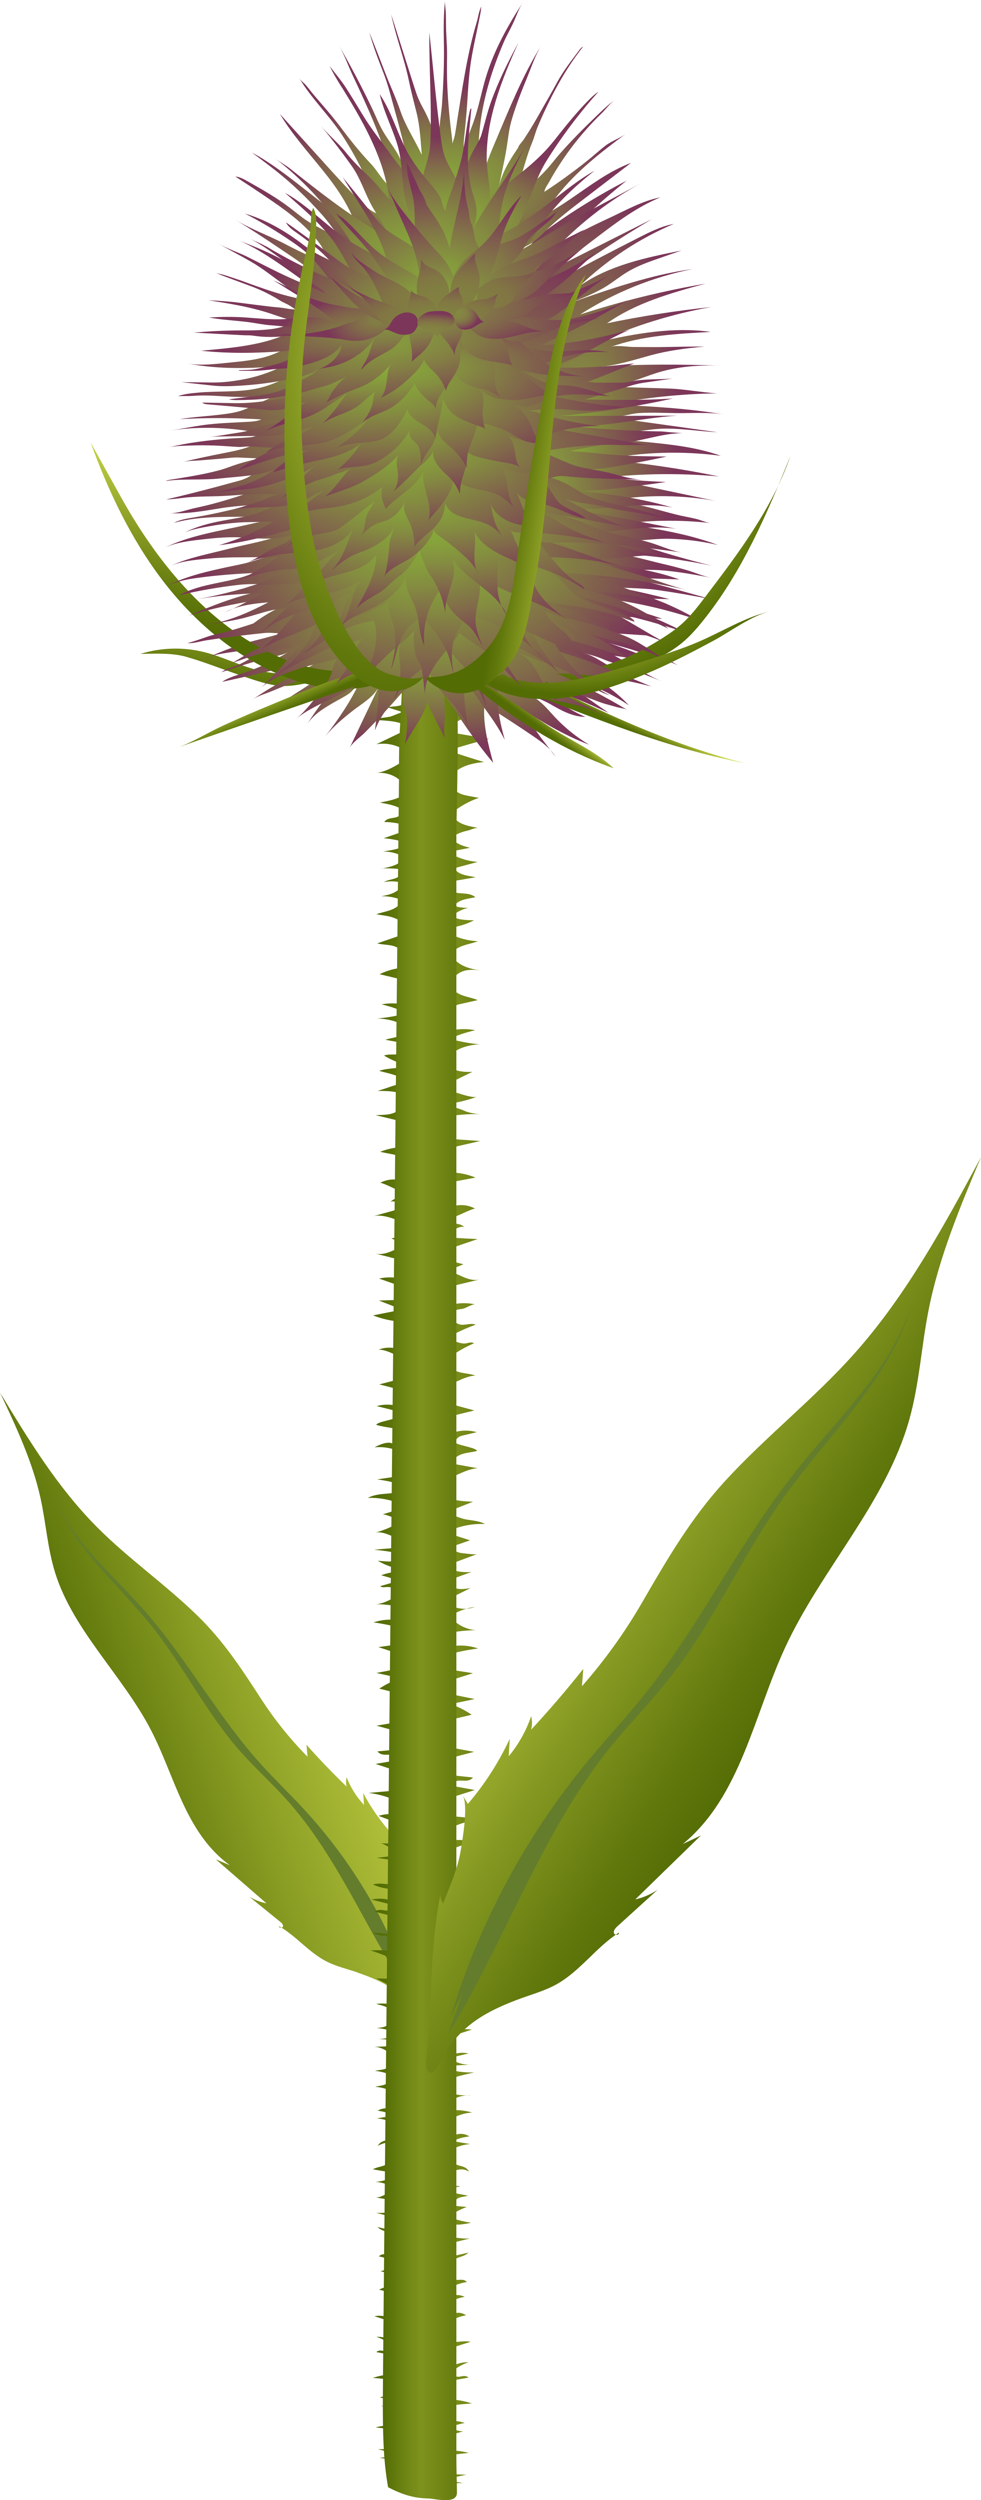 <?xml version="1.0" encoding="UTF-8"?><svg id="Layer_2" xmlns="http://www.w3.org/2000/svg" xmlns:xlink="http://www.w3.org/1999/xlink" viewBox="0 0 169.58 432.12"><defs><radialGradient id="radial-gradient" cx="175.98" cy="141.21" fx="175.98" fy="141.21" r="44.32" gradientTransform="translate(169.25 -94.17) rotate(94.5) scale(1 .4)" gradientUnits="userSpaceOnUse"><stop offset="0" stop-color="#87aa39"/><stop offset=".26" stop-color="#848a41"/><stop offset="1" stop-color="#7c3659"/></radialGradient><radialGradient id="radial-gradient-2" cx="92.28" cy="83.29" fx="92.28" fy="83.29" r="38.7" gradientTransform="translate(131.32 -11.26) rotate(86.88) scale(1 .53)" gradientUnits="userSpaceOnUse"><stop offset="0" stop-color="#87aa39"/><stop offset=".26" stop-color="#849040"/><stop offset=".81" stop-color="#7e4d52"/><stop offset="1" stop-color="#7c3659"/></radialGradient><linearGradient id="linear-gradient" x1="105.76" y1="121.72" x2="104.61" y2="124.14" gradientUnits="userSpaceOnUse"><stop offset="0" stop-color="#ceda4c"/><stop offset=".08" stop-color="#c1cf44"/><stop offset=".51" stop-color="#869922"/><stop offset=".83" stop-color="#61780c"/><stop offset="1" stop-color="#536c04"/></linearGradient><linearGradient id="linear-gradient-2" x1="43.69" y1="98.36" x2="40.93" y2="120.37" xlink:href="#linear-gradient"/><linearGradient id="linear-gradient-3" x1="-1359.21" y1="253.03" x2="-1269.53" y2="311.7" gradientTransform="translate(-668.81) rotate(-180) scale(.54 -1)" gradientUnits="userSpaceOnUse"><stop offset="0" stop-color="#ceda4c"/><stop offset=".19" stop-color="#bcca41"/><stop offset=".57" stop-color="#8ea126"/><stop offset="1" stop-color="#536c04"/></linearGradient><linearGradient id="linear-gradient-4" x1="-13.88" y1="274.96" x2="8.74" y2="274.96" gradientTransform="translate(78.75 .46) rotate(-.03) scale(.93 1) skewX(-.06)" gradientUnits="userSpaceOnUse"><stop offset="0" stop-color="#536c04"/><stop offset=".32" stop-color="#708615"/><stop offset=".51" stop-color="#7e921d"/><stop offset=".98" stop-color="#667c0f"/></linearGradient><linearGradient id="linear-gradient-5" x1="66.17" y1="275.09" x2="79.13" y2="275.09" gradientTransform="matrix(1,0,0,1,0,0)" xlink:href="#linear-gradient-4"/><linearGradient id="linear-gradient-6" x1="88.12" y1="256.98" x2="139.42" y2="290.54" xlink:href="#linear-gradient"/><radialGradient id="radial-gradient-3" cx="76.61" cy="32.31" fx="76.61" fy="32.31" r="30.21" gradientTransform="translate(0 13.84) scale(1 .57)" gradientUnits="userSpaceOnUse"><stop offset="0" stop-color="#87aa39"/><stop offset=".15" stop-color="#86a23b"/><stop offset=".38" stop-color="#848d40"/><stop offset=".65" stop-color="#816a4a"/><stop offset=".97" stop-color="#7c3b57"/><stop offset="1" stop-color="#7c3659"/></radialGradient><radialGradient id="radial-gradient-4" cx="107.1" cy="91.64" fx="107.1" fy="91.64" r="22.87" gradientTransform="translate(163.21 -75.3) rotate(56.03) scale(1 1.53)" gradientUnits="userSpaceOnUse"><stop offset="0" stop-color="#ceda4c"/><stop offset=".08" stop-color="#c1cf44"/><stop offset=".51" stop-color="#869922"/><stop offset=".83" stop-color="#61780c"/><stop offset="1" stop-color="#536c04"/></radialGradient><radialGradient id="radial-gradient-5" cx="74.51" cy="112.18" fx="74.51" fy="112.18" r="36.87" gradientTransform="translate(0 62.06) scale(1 .45)" xlink:href="#radial-gradient-3"/><linearGradient id="linear-gradient-7" x1="37.38" y1="109.54" x2="44.6" y2="83.19" gradientUnits="userSpaceOnUse"><stop offset="0" stop-color="#536c04"/><stop offset=".17" stop-color="#61780c"/><stop offset=".49" stop-color="#869922"/><stop offset=".92" stop-color="#c1cf44"/><stop offset="1" stop-color="#ceda4c"/></linearGradient><radialGradient id="radial-gradient-6" cx="74.17" cy="105.16" fx="74.17" fy="105.16" r="39.01" gradientTransform="translate(0 40.52) scale(1 .61)" xlink:href="#radial-gradient-3"/><radialGradient id="radial-gradient-7" cx="104.95" cy="101.14" fx="104.95" fy="101.14" r="17.71" gradientTransform="translate(242.09 -42.34) rotate(75.63) scale(1 1.67)" gradientUnits="userSpaceOnUse"><stop offset="0" stop-color="#ceda4c"/><stop offset=".14" stop-color="#c6d347"/><stop offset=".36" stop-color="#b2c13b"/><stop offset=".62" stop-color="#91a328"/><stop offset=".91" stop-color="#637a0d"/><stop offset="1" stop-color="#536c04"/></radialGradient><linearGradient id="linear-gradient-8" x1="45.47" y1="118.58" x2="47.56" y2="123.52" gradientUnits="userSpaceOnUse"><stop offset="0" stop-color="#ceda4c"/><stop offset=".15" stop-color="#c3d045"/><stop offset=".42" stop-color="#a5b634"/><stop offset=".76" stop-color="#768c19"/><stop offset="1" stop-color="#536c04"/></linearGradient><radialGradient id="radial-gradient-8" cx="74.37" cy="102.51" fx="74.37" fy="102.51" r="40.67" gradientTransform="translate(0 50.07) scale(1 .51)" xlink:href="#radial-gradient-3"/><radialGradient id="radial-gradient-9" cx="74.83" cy="97.14" fx="74.83" fy="97.14" r="40.44" gradientTransform="translate(0 37.93) scale(1 .61)" xlink:href="#radial-gradient-3"/><radialGradient id="radial-gradient-10" cx="76.79" cy="97.37" fx="76.79" fy="97.37" r="43.74" gradientTransform="translate(0 53.97) scale(1 .45)" xlink:href="#radial-gradient-3"/><radialGradient id="radial-gradient-11" cx="70.98" cy="94.42" fx="70.98" fy="94.42" r="36.61" gradientTransform="translate(0 48.17) scale(1 .49)" xlink:href="#radial-gradient-3"/><radialGradient id="radial-gradient-12" cx="74.03" cy="91.45" fx="74.03" fy="91.45" r="42.14" gradientTransform="translate(0 59.67) scale(1 .35)" xlink:href="#radial-gradient-3"/><radialGradient id="radial-gradient-13" cx="71.29" cy="86.64" fx="71.29" fy="86.64" r="42.53" gradientTransform="translate(0 58) scale(1 .33)" xlink:href="#radial-gradient-3"/><radialGradient id="radial-gradient-14" cx="68.7" cy="79.2" fx="68.7" fy="79.2" r="38.67" gradientTransform="translate(-2.15 43.94) rotate(-3.31) scale(1 .5)" xlink:href="#radial-gradient-3"/><radialGradient id="radial-gradient-15" cx="68.74" cy="77.34" fx="68.74" fy="77.34" r="41.37" gradientTransform="translate(-1.09 53.56) rotate(-2.48) scale(1 .35)" xlink:href="#radial-gradient-3"/><radialGradient id="radial-gradient-16" cx="68.6" cy="72.7" fx="68.6" fy="72.7" r="39.8" gradientTransform="translate(-2.27 52.14) rotate(-5.43) scale(1 .37)" xlink:href="#radial-gradient-3"/><radialGradient id="radial-gradient-17" cx="68.97" cy="68.99" fx="68.97" fy="68.99" r="36.17" gradientTransform="translate(-1.67 44.94) rotate(-3.65) scale(1 .41)" xlink:href="#radial-gradient-3"/><radialGradient id="radial-gradient-18" cx="67.86" cy="65.17" fx="67.86" fy="65.17" r="35.71" gradientTransform="translate(-3 46.39) rotate(-7.38) scale(1 .43)" xlink:href="#radial-gradient-3"/><radialGradient id="radial-gradient-19" cx="66.16" cy="63.7" fx="66.16" fy="63.7" r="37.13" gradientTransform="translate(-.39 48.13) rotate(-1.38) scale(1 .27)" xlink:href="#radial-gradient-3"/><radialGradient id="radial-gradient-20" cx="67.63" cy="59.2" fx="67.63" fy="59.2" r="34.97" gradientTransform="translate(-1.76 47.49) rotate(-6.48) scale(1 .33)" gradientUnits="userSpaceOnUse"><stop offset="0" stop-color="#869b3d"/><stop offset=".16" stop-color="#85933f"/><stop offset=".41" stop-color="#837e44"/><stop offset=".72" stop-color="#7f5c4e"/><stop offset="1" stop-color="#7c3659"/></radialGradient><radialGradient id="radial-gradient-21" cx="69.77" cy="56.01" fx="69.77" fy="56.01" r="30.17" gradientTransform="translate(-1.18 51.45) rotate(-7.43) scale(1 .24)" gradientUnits="userSpaceOnUse"><stop offset="0" stop-color="#848f41"/><stop offset=".19" stop-color="#838a42"/><stop offset=".42" stop-color="#827b46"/><stop offset=".66" stop-color="#80634c"/><stop offset=".92" stop-color="#7d4255"/><stop offset="1" stop-color="#7c3659"/></radialGradient><radialGradient id="radial-gradient-22" cx="79.29" cy="37.75" fx="79.29" fy="37.75" r="25.62" gradientTransform="translate(4.04 5.7) rotate(8.87) scale(1 .53)" xlink:href="#radial-gradient-3"/><radialGradient id="radial-gradient-23" cx="72.77" cy="43.79" fx="72.77" fy="43.79" r="31.35" gradientTransform="translate(0 18.79) scale(1 .57)" xlink:href="#radial-gradient-3"/><radialGradient id="radial-gradient-24" cx="75.48" cy="47.9" fx="75.48" fy="47.9" r="24.15" gradientTransform="translate(-.17 16.83) rotate(-.31) scale(1 .66)" gradientUnits="userSpaceOnUse"><stop offset="0" stop-color="#87aa39"/><stop offset=".18" stop-color="#859b3c"/><stop offset=".51" stop-color="#827647"/><stop offset=".96" stop-color="#7c3b57"/><stop offset="1" stop-color="#7c3659"/></radialGradient><radialGradient id="radial-gradient-25" cx="74.38" cy="52.01" fx="74.38" fy="52.01" r="30.64" gradientTransform="translate(-2.96 37.57) rotate(-8.45) scale(1 .49)" gradientUnits="userSpaceOnUse"><stop offset="0" stop-color="#87aa39"/><stop offset=".23" stop-color="#84943f"/><stop offset=".7" stop-color="#7f5c4e"/><stop offset="1" stop-color="#7c3659"/></radialGradient><radialGradient id="radial-gradient-26" cx="61.35" cy="59.38" fx="61.35" fy="59.38" r="16.43" gradientTransform="translate(-5.46 43.67) rotate(-13.39) scale(1 .52)" gradientUnits="userSpaceOnUse"><stop offset="0" stop-color="#838044"/><stop offset=".27" stop-color="#827c44"/><stop offset=".49" stop-color="#817247"/><stop offset=".69" stop-color="#80614c"/><stop offset=".88" stop-color="#7d4953"/><stop offset="1" stop-color="#7c3659"/></radialGradient><radialGradient id="radial-gradient-27" cx="-374.28" cy="-364.64" fx="-374.28" fy="-364.64" r="9.38" gradientTransform="translate(466.05 180.73) rotate(-9.46) scale(1 .52)" gradientUnits="userSpaceOnUse"><stop offset="0" stop-color="#838044"/><stop offset=".21" stop-color="#827a45"/><stop offset=".48" stop-color="#80694a"/><stop offset=".78" stop-color="#7e4e52"/><stop offset="1" stop-color="#7c3659"/></radialGradient><radialGradient id="radial-gradient-28" cx="150.32" cy="-276.63" fx="150.32" fy="-276.63" r="19.52" gradientTransform="translate(-90.02 195.66) rotate(-1.69) scale(1.13 .5) skewX(-.31)" gradientUnits="userSpaceOnUse"><stop offset="0" stop-color="#828241"/><stop offset=".28" stop-color="#817e41"/><stop offset=".49" stop-color="#817544"/><stop offset=".68" stop-color="#7f654a"/><stop offset=".86" stop-color="#7d4e51"/><stop offset="1" stop-color="#7c3659"/></radialGradient><radialGradient id="radial-gradient-29" cx="78.71" cy="205.24" fx="78.71" fy="205.24" r="20.26" gradientTransform="translate(-4.68 -5.16) rotate(-1.11) scale(1 .3) skewX(.12)" xlink:href="#radial-gradient-28"/><radialGradient id="radial-gradient-30" cx="-711.56" cy="-1548.97" fx="-711.56" fy="-1548.97" r="5.36" gradientTransform="translate(898.59 659.66) rotate(-17.62) scale(.84 .53) skewX(.27)" gradientUnits="userSpaceOnUse"><stop offset="0" stop-color="#848942"/><stop offset=".27" stop-color="#838542"/><stop offset=".48" stop-color="#827c45"/><stop offset=".66" stop-color="#816c4a"/><stop offset=".83" stop-color="#7f5550"/><stop offset=".99" stop-color="#7c3758"/><stop offset="1" stop-color="#7c3659"/></radialGradient><radialGradient id="radial-gradient-31" cx="-310.76" cy="289.83" fx="-310.76" fy="289.83" r="5.36" gradientTransform="translate(-106.47 -153.16) rotate(-166.83) scale(.73 -.55) skewX(-.25)" xlink:href="#radial-gradient-30"/><radialGradient id="radial-gradient-32" cx="1802.38" cy="-114.21" fx="1802.38" fy="-114.21" r="3.75" gradientTransform="translate(546.09 -1490.8) rotate(96.25) scale(.87 -2.63) skewX(-12.63)" gradientUnits="userSpaceOnUse"><stop offset="0" stop-color="#848442"/><stop offset=".28" stop-color="#838142"/><stop offset=".49" stop-color="#827745"/><stop offset=".68" stop-color="#81674a"/><stop offset=".85" stop-color="#7e5150"/><stop offset="1" stop-color="#7c3659"/></radialGradient><linearGradient id="linear-gradient-9" x1="94.96" y1="123.54" x2="93.34" y2="125.77" xlink:href="#linear-gradient"/><radialGradient id="radial-gradient-33" cx="66.68" cy="64.6" fx="66.68" fy="64.6" r="30.73" gradientTransform="translate(0 -62.03) scale(1 1.96)" xlink:href="#radial-gradient-4"/><linearGradient id="linear-gradient-10" x1="88.62" y1="83.42" x2="100.63" y2="85.25" xlink:href="#linear-gradient-7"/></defs><g id="Layer_31"><path d="M86.09,101.22c-.43-10.21-.19-20.45.75-30.63.36-3.89,1.39-7.95,1.32-11.81-.08-4.12.48-8.25,1.65-12.21.44-1.48.97-2.96,1.89-4.2.94-1.27,2.22-2.23,3.51-3.15,4.17-2.97,8.55-5.64,13.1-8-2.17,1.74-4.28,3.55-6.33,5.43-1.87,1.72-3.43,3.73-5.3,5.44,1.06-.97,2.9-1.6,4.18-2.25,1.49-.76,2.99-1.49,4.51-2.19,2.82-1.3,5.71-2.96,8.79-3.54-4.12,1.69-7.72,4.42-11.26,7.12-2.01,1.54-4.02,3.07-6.04,4.61,5.26-2.65,10.52-5.3,15.78-7.94-5.53,3.3-10.92,6.83-16.16,10.56,4.51-2.58,9.13-4.94,13.76-7.3,2-1.02,4.03-2.05,6.23-2.46-5.99,2.54-11.5,6.18-16.2,10.68,5.12-3.56,11.44-4.87,17.56-6.09-1.16.4-2.33.8-3.49,1.21-2.02.7-4.06,1.4-5.9,2.51-1.21.73-2.31,1.63-3.51,2.39-2.01,1.27-4.24,2.13-6.46,2.99,6.97-2.44,13.99-4.9,21.31-5.9-6.92,1.37-13.57,4.06-19.5,7.87,7.09-2.3,14.35-4.08,21.69-5.34-5.94,1.61-12.01,3.3-17.03,6.85,5.96-1.23,11.99-2.17,18.04-2.81-6.71,1.18-13.27,3.21-19.48,6.01,6.33-1.42,12.93-2.62,19.35-1.7-5.85.31-11.8.63-17.32,2.6,1.04-.37,2.9,0,4.02,0,1.42,0,2.85.03,4.27.02,2.67-.02,5.33-.12,8-.09-3.14.27-6.32.68-9.35,1.51s-5.87,1.77-8.9,1.99c7.09-.51,14.14-.43,21.24-.21-3.32-.11-6.87.07-10.1.92s-5.96,2.33-9.24,2.73c3.35.1,6.69.21,10.04.31,2.86.09,5.65.67,8.48.84-6.21.08-12.4.72-18.49,1.91,6.57.3,13.12.64,19.62,1.73-2.63-.42-5.75-.19-8.43-.23-1.99-.03-4.05-.13-6.03-.02s-3.8.96-5.84.64c6.4.9,12.81,1.79,19.21,2.69-3.45-.17-7.29-.87-10.73-.54-3.17.3-6.46.97-9.64,1.44,2.51.25,5.02.49,7.54.74,4.53.44,9.12.9,13.41,2.43-6.74-.89-13.62-.67-20.29.64,6.71.6,13.38,1.58,19.98,2.93-6.57-.59-13.21-.53-19.77.19,6.36,1.34,12.72,2.68,19.08,4.02-5.67-1-11.51-1.07-17.21-.2.48-.07,1.27.37,1.74.49.88.22,1.8.35,2.7.53,2.26.48,4.51,1.22,6.79,1.73.93.21,1.88.37,2.8.6.82.21,1.59.6,2.44.7-2.7-.31-5.42-.44-8.14-.4-1.36.02-2.72.09-4.07.2-1.1.09-2.44.4-3.53.24,5.75.85,11.55,1.71,16.99,3.75-2.76-.64-5.58-1-8.42-1.08-1.85-.05-3.69.22-5.53.27s-3.65-.01-5.46,0c2.56-.31,5.09.54,7.55,1.33,3.58,1.15,7.2,2.17,10.85,3.07-5.59-1.16-11.27-1.87-16.98-2.12,2.78.25,5.52,1.11,8.23,1.74,1.44.33,2.88.7,4.3,1.11s2.83,1.07,4.24,1.32c-3.27-.59-6.7-1.25-10.01-1.34-3.59-.1-7.23.56-10.77-.38,6.99,1.66,13.95,3.49,20.86,5.47-3.16-.64-6.34-1.19-9.54-1.64-2.83-.4-5.76-.18-8.56-.7,5.58,1.02,10.98,3.04,15.86,5.93-5.28-1.8-10.75-3.06-16.29-3.75,4.8,1.65,9.49,3.62,14.04,5.89-4.15-1.4-8.38-2.57-12.66-3.5,3.25,1.74,5.94,3.52,9.19,5.25-4.19-1.79-8.67-2.93-13.21-3.34,5.46,1.84,10.71,4.34,15.59,7.41-1.21-.76-3.03-1.1-4.38-1.59-3.65-1.32-7.25-2.35-11.09-3.15-.06.06-.09.16-.07.24,2.08,1.41,4.24,2.65,6.44,3.84,2.04,1.1,3.96,2.41,6.12,3.29-2.26-.92-4.53-1.8-6.82-2.64-1.14-.42-2.35-.76-3.47-1.25-1.03-.45-2.17-.7-3.24-1.05,1.11.33,2.14.91,3.13,1.51,1.77,1.06,3.5,2.17,5.21,3.33-2.97-1.29-6.14-2.1-9.35-2.39.22.02.79.69.99.84.35.25.67.4,1.07.54.84.31,1.64.98,2.38,1.49,1.59,1.11,3.1,2.34,4.41,3.78-3.3-2.26-7.33-4.06-11.22-4.88.95,1.03,2.22,2.72,3.6,3.17-2.03-.67-3.94-1.64-5.96-2.32-1.57-.53-3.11-1.46-4.14-2.8-1.13-1.47-2.19-3-3.17-4.57-1.7-2.73-1.61-6.17-1.74-9.3Z" style="fill:url(#radial-gradient); stroke-width:0px;"/><path d="M85.04,59.17c-1.99,12.7-1.23,25.67.36,38.42.87,7,2.01,14.04,4.57,20.62.7,1.8,3.46,2.51,5.05,3.43,1.9,1.1,3.91,2.25,6.17,2.27-1.38-.6-2.71-1.33-3.97-2.17s-2.2-1.86-3.36-2.76c.24.18.99.18,1.29.24.46.09.88.17,1.32.33,1.01.35,2.01.74,3,1.15,1.94.79,3.85,1.65,5.76,2.51-3.03-2.07-6.02-4.2-8.97-6.39,1.4.33,2.62.67,3.91,1.27.44.2.88.41,1.32.61.65.3,1.3.6,1.95.91-1.13-.73-2.33-1.41-3.43-2.19-.53-.37-1-.86-1.52-1.26-.27-.2-.54-.4-.82-.6-.17-.12-.54-.47-.74-.49.7.07,1.39.14,2.09.22,1.67.19,3.34.53,5.01.66s3.42.4,5.09.8c-1.25-.58-2.61-.87-3.86-1.43-.72-.32-1.4-.73-2.12-1.04-.68-.29-1.4-.49-2.09-.76-1.3-.51-2.56-1.29-3.96-1.25,1.39-.04,2.85.19,4.22.41s2.64.31,3.98.51c2.97.46,5.94.91,8.92,1.37-5.15-2.08-10.32-4.16-15.74-5.35,4.66.04,9.15.33,13.78.65-3.85-1.59-7.85-2.83-11.93-3.68,4.73.25,9.45.51,14.18.76-4.73-1.62-9.59-2.86-14.51-3.72,5.25.11,10.49.22,15.74.33-5.48-1.4-11.03-2.52-16.63-3.36,6.1-.5,12.24-.27,18.35-.04-6.05-2.18-12.56-2.67-18.98-2.82,5.01-.61,10.04-1.1,15.08-1.48-5.41-.46-10.43-3.58-15.86-3.48,6.44.24,12.88-1.88,19.25-.97-6.29-1.26-12.6-2.44-18.92-3.56,6.07.71,12.31-1.36,18.29-.09-6.58-1.97-13.47-2.67-20.31-3.36,3.21.72,6.55.44,9.82.09,3.11-.33,6.21-.72,9.31-1.17-3.27-.16-6.54-.31-9.77-.84-3.47-.57-6.93-1.56-10.44-1.36,3.3-.21,6.58.26,9.88-.24,3.51-.53,6.99-1.21,10.46-1.96-3.6-.04-7.13-.08-10.72-.43-2.03-.2-4.06-.41-6.1-.53,2.8-.53,5.58-1.18,8.44-1.33,3.69-.2,7.41-1.75,11.1-1.75l-3.58-.28h1.25c-6.26-.06-12.51-.43-18.73-1.13,6.72.75,13.42-1.23,20.16-1.61-6.86.02-13.73.03-20.59.05,6.67-.57,13.3-1.58,19.84-3.03-5.07.34-10.16.26-15.24.18,1.84-.54,3.68-1.08,5.52-1.63,1.49-.44,2.94-1.01,4.48-1.24,1.75-.25,3.49-.51,5.24-.76-2.39.21-4.99,0-7.3.54-1.17.28-2.52.16-3.71.18-.68,0-1.37.01-2.05,0-.51,0-1.45-.21-1.91-.03,2.78-1.07,5.5-2.23,8.29-3.31-5.07.66-10.19.89-15.29.68,5.24-.92,9.58-4.47,14.5-6.49-5.1,1.49-10.36,2.41-15.66,2.74,5.26-2.26,10.37-4.9,15.26-7.88-4.87,2.54-10.41,3.44-15.83,4.31,4.87-1.8,8.38-6.07,12.87-8.68-4.32,2.35-8.97,4.09-13.77,5.16,1.98-1.04,3.77-2.4,5.49-3.82s3.15-2.84,4.73-4.24c.34-.3.69-.61.98-.96-.97.74-2.05,1.37-3.1,1.99-2,1.18-4.15,2.24-6.36,2.98-1.95.65-4.15.5-5.5,2.4-1.73,2.44-2.44,5.22-2.89,8.14Z" style="fill:url(#radial-gradient-2); stroke-width:0px;"/><path d="M85.95,117.04c2.96,1.75,6.17,2.99,9.38,4.23,7.58,2.93,15.18,5.87,23,8.11,3.47.99,6.98,1.85,10.51,2.56-16.17-4.12-31.19-11.81-45.81-19.84-.59-.32-1.16.79-1.01,1.45.05.24.2.44.34.63,1.02,1.31,2.17,2.02,3.6,2.86Z" style="fill:url(#linear-gradient); stroke-width:0px;"/><path d="M47.88,118.49c-2.19-.28-4.61-1.19-6.72-1.91-3.01-1.02-6.02-2.23-9.08-3.09-2.35-.66-5.36-.51-7.81-.47,3.56-1.11,7.42-1.22,11.04-.31,3.12.78,6.02,2.29,9.14,3.09,2.52.65,5.15.81,7.73.51,1.91-.22,4.27-1.86,6.2-1.43s-.26,1.55-1.18,1.98c-1.5.7-3.14,1.02-4.75,1.33-1.46.29-3.08.49-4.56.3,0,0,0,0,0,0Z" style="fill:url(#linear-gradient-2); stroke-width:0px;"/><path d="M61.74,340.91c5.09,1.74,8.2,3.55,10.74,8.03.17.3.4.65.78.65.58.01.72-.72.66-1.23-.81-6.8-.43-13.56-1.98-20.33.17.48.06,1.03-.29,1.42-.9-2.01-1.95-4.15-2.34-6.28-.25-1.35-1.05-5.42-.24-6.6-.24.35-.47.7-.71,1.05-2.24-2.34-4.12-4.96-5.58-7.75.05.69.09,1.39.14,2.08-1.31-1.41-2.33-3.03-2.99-4.76-.15.53-.15,1.09,0,1.61-2.42-2.33-4.74-4.75-6.95-7.24.06.69.12,1.38.18,2.06-3.02-3.06-5.69-6.39-7.98-9.92-3.39-5.23-6.5-10.03-11.08-14.49-5.46-5.32-11.89-9.81-17.26-15.2-6.91-6.93-11.9-15.17-16.84-23.33,2.8,5.95,5.62,11.95,7.01,18.28.94,4.29,1.21,8.69,2.53,12.9,3.12,9.96,11.7,17.78,16.56,27.17,4.17,8.06,5.93,17.72,13.62,23.35-.8-.34-1.61-.68-2.41-1.02,2.92,2.54,5.83,5.07,8.75,7.61-1.06-.22-2.07-.61-2.97-1.15,1.78,1.45,3.57,2.89,5.35,4.34.27.22.56.5.47.81s-.78.25-.66-.05c3.05,1.75,5.18,4.61,8.35,6.17,1.62.8,3.44,1.22,5.17,1.81Z" style="fill:url(#linear-gradient-3); stroke-width:0px;"/><path d="M70.66,343c-3.77-11.18-10.09-21.68-18.45-30.66-2.33-2.5-4.82-4.89-7.11-7.43-7.61-8.43-12.88-18.37-20.41-26.86-5.67-6.38-12.75-12.16-15.48-19.94,2.81,8.91,11.02,15.46,17.04,22.99,5.52,6.9,9.32,14.84,15.19,21.5,2.52,2.86,5.4,5.46,7.96,8.29,9.19,10.17,13.91,22.94,21.56,34.08-.64-1.64-1.27-3.28-1.91-4.92" style="fill:#647d2c; stroke-width:0px;"/><path d="M65.96,150.08c1.08-.02,2.17.03,3.25.13.17.02.37.07.42.26.03.12-.02.24-.07.35-.31.6-.91.9-1.48,1.07s-1.18.25-1.71.56c1.12-.21,2.27-.15,3.37.17-.34.79-.98,1.35-1.67,1.68s-1.44.47-2.18.6c1.05-.02,2.11.14,3.12.49.17.06.38.17.4.38,0,.15-.08.28-.17.38-1.11,1.3-2.76,1.35-4.18,1.86,1.38.31,4.85.32,4.79,2.83,0,.18-.03.37-.13.51-.12.18-.32.25-.5.32-1.33.46-2.67.92-4,1.38,1.18.32,2.47.14,3.55.77.2.12.4.27.49.5.1.24,1.24,2.89.54,2.93-1.41.08-2.81.46-4.18,1.13,1.09.26,2.19.52,3.28.78.19.05.4.11.53.39.11.23.13.54.16.84.09,1.08.18,2.15.27,3.23-1.29-.26-2.6-.27-3.9-.03,1.5.35,2.98.86,4.45,1.53-1.79.47-3.59.78-5.39.93.96-.08,4.14.35,4.67,1.42.95,1.9-2.18,1.79-3.04,2.25.73.13,1.46.27,2.2.4,1.79.33,1.12,2.01-.38,2.12-.7.05-1.41-.05-2.09.2,1.34.81,2.75,1.37,4.18,1.68-1.62.66-3.37.39-5.01.96.55.21,4.3.9,4.1,1.68-.15.58-1.44.81-1.83.95-.84.3-1.68.58-2.53.84,1.1,0,2.21.01,3.29.24.43.09.89.24,1.14.66.22.37.22.89.07,1.31s-.44.75-.76,1.02c-1.19,1.02-2.69.88-4.09.96,1.27.31,2.54.61,3.81.92.59.14,1.34.61,1.35,1.77,0,.52-.16.97-.25,1.46s-.08,1.15.17,1.37c-1.44-.02-2.89.25-4.31.82,1.08.22,2.16.44,3.24.65.32.06.75.58.56,1.07.25,1.02.31,2.23.15,3.32-1.29-.44-2.63-.34-3.9.29,1.39.42,2.62,1.23,4.01,1.67.19.06.44.24.38.51-.03.14-.14.22-.25.26-.81.36-1.74.06-2.41.92.28-.36,1.7.14,1.97.29.17.1.35.28.31.49-.04.19-.23.27-.39.31-1.63.45-3.25.9-4.88,1.35,1.62-.45,3.92.58,5.44,1.13.14.05.3.13.35.32.51,2.01-1.86,2.15-2.63,2.39.62.27,1.24.53,1.86.8.07.03.14.07.18.15.1.22-.13.45-.31.52-1.55.6-2.94,1.54-4.59,1.12,1.45.37,2.9.74,4.35,1.1-.03,1.06-.05,2.13-.04,3.2-1.19-.23-2.4-.22-3.59.04l3.71,1.31c-.21.71-.3,1.56-.25,2.38-1.16.04-2.32.08-3.48.11l4.01,1.57-5.03,1c1.53.59,3.09.95,4.66,1.08l-.28.78c.22,1.3.33,2.68.31,4.05-1.23-.45-2.5-.45-3.72,0,1.03,0,2.21.57,3.21,1.04.08.04.17.08.23.2.07.14.08.35.09.55.05,1.1.1,2.2.15,3.3-1.19.31-2.37.62-3.56.92,1.02.26,2.03.53,3.05.79.13.03.27.07.36.25.37.68-.37,2.14.02,2.77-1.28-.39-2.6-.41-3.89-.06l2.43.61c.49.12,1.04.32,1.3,1.14.16.49-3.61.88-3.8,1.5,1.32.39,2.67.48,4,.81-.18.73-.12,1.67-.14,2.44-.57.33-1.07-.16-1.65-.17-.83-.01-1.71.38-2.5.8,2.04-.19,4.09.36,6.02,1.61-.12.33-.32.56-.53.61.11-.12.2.25.13.45s-.2.28-.28.45c-.23.49.04,1.22.3,1.65-1.73.26-3.46.51-5.18.77,1.76.27,3.52.55,5.22,1.47-2.19,1.47-4.62.57-6.85,1.73,2.3-.08,4.6.44,6.82,1.54-1.42.44-2.84.87-4.26,1.31.29-.09,2.81.77,2.76,1.33-.01.13-.12.2-.22.26-1.23.7-2.53,1.23-3.87,1.58,1.13-.3,2.48.4,3.52.81.88.35,1.74.39,2.26,1.44-1.92.43-3.95.48-5.9.7,2,.16,3.99.51,5.97,1.06-1.7,1.19-3.56,1.01-5.36.83,1.6.94,3.27,1.47,4.94,1.57-1.41.35-3,.38-4.34.95.56.15,1.12.31,1.68.48.24.07.55.28.46.56-.05.17-.22.23-.36.27-.65.19-1.31.38-1.96.57.32.26.75.17,1.14.15,1.19-.06,2.71.69,3.88,1.05-2.02-.01-3.92,2-5.97,1.9,1.46.02,2.93.17,4.38.44-.08.28-.2.52-.34.68.08.27.22.47.38.53-.24.14-.4.67-.34,1.14-1.43-.22-2.87-.1-4.28.37,1.66.23,3.32.58,4.96,1.05l-.8.99.5,1.69-3.82.54,3.5,1.15c.06.59-.14,1.24-.43,1.43.28.08.52.58.53,1.13-1.31.25-2.62.5-3.94.76,1.4.3,2.79.62,4.19.93-1.25.39-2.49.98-3.69,1.78.85.21,1.71.42,2.56.64.45.11.94.27,1.24.94.39.89.24,2.24.07,3.36-.03.22-.07.44-.16.59-.1.17-.24.2-.37.22-1.28.22-2.55.43-3.83.65,1.31.36,2.61.72,3.92,1.08-.03,1-.05,2.01-.08,3.01l-3.68.36c1.12,1.31,2.82-.3,3.77,1.46-1.36.23-2.73.47-4.09.7,1.44.48,2.89.96,4.33,1.44-.15,1-.19,2.06-.11,3.09-1.81.16-3.61.32-5.42.48,1.89.22,3.76.8,5.59,1.71l-.72.94c.28.23.5.68.62,1.22-1.25-.32-2.53-.29-3.78.1l3.4,1.26-.6.62c.28.32.55.63.83.95-.23.58-.41,1.25-.51,1.96l-2.84-.05c.63,0,1.41.67,2.02.97.28.14,1.5.34,1.56,1.05-1.38.16-2.77.33-4.15.49l2.4.35c.45.07.94.16,1.26.78l-.65.29c.2-.03.42.12.52.46s.04.85-.15.99c.26.02.35.8.18,1.19s-.46.47-.73.5c-1.17.11-2.35-.32-3.5.06.85.37,1.72.61,2.6.72.26.03.52.06.76.25s.45.59.47,1.09c-.01.33-.17.58-.34.66s-.34.02-.5-.02c-1.07-.31-2.16-.34-3.23-.1,1.36.34,2.73.69,4.09,1.03-.43.83-1.1.92-1.7.85s-1.23-.26-1.79.19c.85.26,1.7.48,2.55.66-.07-.04-.04.21.02.29.32.35.64.7.96,1.05-.11.69-.14,1.43-.08,2.14-1.29-.3-2.59-.46-3.89-.48.77.35,1.57.53,2.36.53.29,0,.59-.02.85.2.46.38.7,1.51.52,2.42-1.36-.09-2.72-.18-4.08-.09,1.49.45,2.96,1.04,4.42,1.76-.34.49-.76.74-1.18.69.42.35.8.84,1.13,1.44.04.08.09.18.08.29,0,.07-.03.13-.05.18-.25.51-.65.54-1.01.53-.79-.02-1.59-.04-2.38-.06,1.1.58,2.2,1.16,3.31,1.74-.12.94-.16,1.93-.1,2.89-1.07-.28-2.15-.36-3.22-.23.8.27,1.93.38,2.5,1.18s.32,1.87-.42,2.43c-.59.44-1.32.51-2.01.57,1.31.1,2.57.48,3.85.79-1.3.86-2.69,1.22-4.06,1.06.96.07,1.92.14,2.88.2.31.02.7.18.75.77-1.31.4-2.64.4-3.96.41,1.03,0,2.59.59,3.13,1.73.23.48.09,1.12-.24,1.52s-.79.58-1.25.68-.93.12-1.38.24c.7.07,1.4.22,2.07.45.16.05.33.12.45.26.27.31.17.88-.1,1.19-.58.66-1.65.65-2.38.86,1.2.08,2.39.46,3.53,1.1l-.24.19c.04.2.11.37.19.51.09.55.18,1.22-.01,1.67-.21.51-.61.41-.95.32-.7-.18-1.42-.06-2.1.33.94.16,1.89.32,2.8.87-.98.15-1.96.31-2.95.46.96.08,1.92.35,2.85.8.11.05.23.14.26.34.02.16-.02.32-.04.48-.06.38-.01.82.12,1.12-.83,1.52-2.16.59-3.04,2.02.86-.48,1.76-.69,2.65-.64.08,0,.17.02.22.15.36.94-.56,2.98-1.18,3.52-.72.63-1.73.53-2.52,1.02.71.12,1.42.24,2.12.36.36.06.81.22.85.66.04.44-.39.71-.75.82-.58.18-1.18.29-1.78.33.82.05,1.63.25,2.39.6.16.07.34.18.39.37.07.26-.12.52-.31.68-.58.48-1.76,1.17-2.49,1,.7.16,1.39.28,2.09.34.45.04,1.14-.28,1.33.73.3,1.62-.6,1.48-1.17,1.55-.7.1-1.4.12-2.1.08l2.77.71c.08.02.17.05.21.18.03.08.04.19.04.29.03.65.06,1.31.09,1.96-.96-.23-1.91-.45-2.87-.68.87.9,2.01.58,2.82,1.68-.32.72.16,2.04-.19,2.72-.12.25-.31.31-.49.32-.65.06-1.35-.25-1.92.35.75.14,1.5.37,2.24.69.12.05.27.14.31.38.08.44-.27.99-.1,1.31-.7-.17-1.42-.1-2.12.21.78.15,1.58.32,2.3.95-.2.27-.28.83-.17,1.25.04.14.09.28.08.44-.02.31-.25.31-.4.26-.69-.26-1.42-.16-2.09.28.84.14,1.66.44,2.47.9-.28.98.06,2.18,0,3.29,0,.12-.02.25-.07.34-.05.1-.14.1-.21.11-1,.01-2-.29-3-.07,1.03.34,2.06.67,3.1,1.01.1.03.21.1.23.28.02.16-.05.31-.09.46-.2.76.28,1.8.01,2.49-.96-.39-1.93-.77-2.9-.67.99.3,1.96.87,2.87,1.68-.32.78-.9.87-1.4.79s-1.04-.27-1.5.16c.97.18,1.94.36,2.91.54.04,0,.08.02.11.08.02.06.02.14.02.22-.02.67.07,2-.08,2.6-.16.63-.54.41-.94.45-.88.09-1.77.28-2.64.57,1.11.08,2.22.19,3.33.34.08.01.18.03.23.16.04.09.04.22.05.33.03.75.06,1.5.09,2.24-.83-.07-1.66.03-2.48.31.85.16,1.69.41,2.52.76-.73.47-1.5.7-2.27.69l2.33.71c-.29.75-.42,1.73-.36,2.65-.99-.01-1.97.11-2.95.36.89.11,1.79.22,2.68.34.12.01.26.08.28.31.09-.15.13.09.14.32.03.71.06,1.43.09,2.14,0,.18.01.38-.05.5-.06.11-.14.11-.22.12-.84.02-1.67.04-2.51.06.79.18,1.58.36,2.37.54.17.04.41.28.32.58-.79.13-1.59.25-2.38.38.72.06,1.44.14,2.16.25.77.12.4.96.51,1.65s.48,1.28.88,1.69c.64.66,1.45.99,2.24,1.3,1.06.42,2.14.85,3.25.94.64.05,1.28,0,1.92-.06.41-.04.6-.17.74-.36.18-.23.28-.53.65-.78.45-.3,1.79-.34,2.29-.25-.79-.14-1.59-.27-2.38-.41-.08-.3.16-.54.33-.57.79-.17,1.58-.34,2.37-.51-.84-.03-1.67-.06-2.51-.09-.08,0-.16-.01-.22-.12-.06-.12-.06-.33-.05-.5.04-.71.07-1.43.11-2.14.01-.23.05-.47.14-.32.02-.22.17-.29.28-.3l2.68-.3c-.98-.26-1.96-.39-2.95-.39.07-.93-.06-1.9-.34-2.66l2.33-.68c-.77,0-1.54-.24-2.26-.71.83-.34,1.68-.58,2.52-.73-.82-.29-1.65-.4-2.48-.34.04-.75.07-1.5.11-2.24,0-.12.01-.24.05-.33.05-.13.15-.15.23-.16,1.11-.13,2.22-.23,3.33-.3-.87-.3-1.75-.5-2.64-.6-.4-.05-.78.17-.94-.46s-.04-1.93-.05-2.6c0-.08,0-.16.02-.22.03-.06.07-.07.11-.08.97-.17,1.94-.34,2.91-.51-.46-.43-.99-.25-1.5-.17s-1.09-.03-1.4-.81c.92-.8,1.89-1.36,2.88-1.65-.98-.11-1.95.26-2.91.64-.26-.69.23-1.72.04-2.49-.04-.15-.1-.3-.08-.46.02-.18.14-.25.24-.28l3.1-.97c-1.01-.23-2,.06-3,.03-.07,0-.16,0-.21-.11-.05-.08-.06-.21-.06-.34-.05-1.11.29-2.31.02-3.29.81-.45,1.64-.74,2.47-.87-.66-.45-1.39-.56-2.08-.31-.16.06-.38.04-.4-.26-.01-.16.05-.3.09-.44.11-.42.04-.99-.16-1.25.72-.63,1.52-.78,2.31-.93-.69-.32-1.41-.4-2.11-.23.18-.32-.17-.87-.08-1.31.04-.23.19-.32.31-.37.74-.31,1.49-.53,2.25-.66-.57-.61-1.27-.3-1.92-.37-.18-.02-.37-.08-.49-.33-.33-.69.15-2-.16-2.72.82-1.09,1.95-.76,2.83-1.65-.96.22-1.91.43-2.87.65.04-.65.07-1.31.11-1.96,0-.1.01-.2.04-.29.05-.13.14-.15.21-.17l2.78-.68c-.7.04-1.4,0-2.1-.1-.57-.08-1.46.05-1.15-1.57.19-1.01.88-.68,1.34-.72.7-.06,1.4-.16,2.1-.32-1.14-.18-2.28-.46-3.4-.84-.06-.02-.13-.06-.15-.16-.04-.17.08-.32.17-.38.89-.61,1.72-1.01,2.66-1.36-.13-.02-2.32-.14-2.32-.33.02-.61.5-1.07,1-1.26s1.03-.18,1.52-.36c-.69-.13-1.39-.26-2.08-.4-.26-.05-.54-.11-.75-.3.06-.34.31-.59.58-.71s.57-.13.86-.13c-.43-.34-1.15.1-1.45-.4-.11-.18-.1-.42-.09-.64.03-.62.1-1.33.53-1.66.15-.11.32-.16.49-.2.8-.19,1.37-.13,2.1.28-.86-1.43-2.2-.52-3.02-2.05.13-.3.19-.74.13-1.12-.02-.16-.06-.33-.04-.48.03-.2.16-.29.26-.34.94-.44,1.9-.7,2.86-.77-.98-.16-1.96-.33-2.94-.49.91-.54,1.86-.69,2.8-.84-.67-.4-1.39-.53-2.09-.36-.33.08-.74.17-.94-.34-.19-.46-.1-1.12,0-1.67.09-.13.15-.31.2-.5l-.24-.19c1.15-.63,2.35-.99,3.54-1.06-1.11-.32-2.24-.46-3.37-.4.05-.49.11-.98.16-1.47l-.16-.26c1.06-.81,2.22-.83,3.35-.83-.93.06-1.87,0-2.8-.16-.2-.03-.45-.21-.42-.59.05-.63-.05-1.09-.11-1.74-.01-.11-.02-.22,0-.33.04-.18.16-.24.26-.27,1.15-.36,2.3-.65,3.46-.86-1.32-.02-2.65-.04-3.96-.46.06-.59.45-.75.76-.76.96-.06,1.92-.11,2.88-.17-1.37.14-2.75-.24-4.05-1.11,1.13-.27,2.26-.53,3.38-.8-.85-.18-1.71-.14-2.56.11l-.2-3.15,3.34-1.08c-1.07-.14-2.16-.07-3.22.2.07-.96.04-1.95-.07-2.89,1.11-.57,2.21-1.14,3.32-1.7-.79.01-1.59.02-2.38.03-.36,0-.76-.03-1.01-.54-.02-.05-.05-.11-.05-.18,0-.12.04-.21.09-.29.34-.59.73-1.08,1.14-1.42-.42.04-.84-.21-1.18-.7,1.46-.7,2.94-1.27,4.43-1.7-1.36-.1-2.72-.03-4.08.05-.17-.9.08-2.04.54-2.41.27-.22.57-.19.86-.19.79.01,1.59-.16,2.37-.5-1.3,0-2.6.15-3.9.43.07-.71.05-1.45-.06-2.14.32-.35.65-.7.97-1.04.06-.07.1-.33.03-.29.85-.17,1.71-.38,2.55-.63-.56-.45-1.19-.27-1.79-.21s-1.27-.03-1.69-.87c1.37-.33,2.73-.66,4.1-.98-1.07-.26-2.16-.24-3.23.06-.17.05-.34.1-.5.02s-.32-.33-.33-.66c.03-.5.24-.89.48-1.08s.5-.21.76-.24c.87-.1,1.75-.33,2.6-.69-1.15-.39-2.33.02-3.5-.1-.26-.03-.55-.11-.72-.51s-.08-1.17.19-1.19c-.19-.14-.24-.66-.14-.99s.33-.48.53-.45l-.65-.3c.33-.61.82-.7,1.27-.76l2.4-.32c-1.38-.18-2.77-.36-4.15-.54.07-.7,1.29-.9,1.57-1.03.62-.29,1.4-.95,2.03-.94l-2.84.02c-.1-.71-.27-1.38-.49-1.97.28-.31.56-.63.84-.94l-.59-.63,3.41-1.22c-1.25-.41-2.52-.46-3.78-.15.12-.54.35-.99.63-1.21l-.72-.95c1.84-.89,3.72-1.44,5.61-1.64-1.8-.18-3.61-.37-5.41-.55.09-1.03.06-2.09-.08-3.09,1.45-.46,2.89-.93,4.34-1.39-1.36-.25-2.72-.5-4.09-.75.96-1.74,2.65-.12,3.78-1.41l-3.68-.4c-.02-1-.03-2.01-.05-3.01,1.31-.34,2.62-.69,3.93-1.03-1.27-.23-2.55-.46-3.82-.7-.13-.02-.27-.06-.37-.22-.09-.15-.12-.38-.15-.59-.16-1.13-.3-2.47.1-3.36.3-.67.79-.82,1.24-.93.86-.2,1.71-.4,2.57-.61-1.19-.81-2.43-1.43-3.67-1.83,1.4-.3,2.8-.59,4.2-.88-1.31-.27-2.62-.54-3.93-.8.02-.55.26-1.05.54-1.12-.29-.19-.49-.84-.42-1.44l3.51-1.11-3.81-.59.52-1.69-.79-1c1.65-.45,3.31-.78,4.97-.99-1.41-.48-2.85-.62-4.28-.42.06-.47-.1-1-.33-1.15.16-.05.3-.25.38-.52-.14-.16-.26-.4-.33-.68,1.46-.26,2.92-.39,4.38-.39-1.38,0-3.19-.73-4.2-1.88-.14-.16-.28-.39-.2-.6.05-.13.16-.2.26-.26,1.18-.69,2.46-1.12,3.77-1.28-1.18.42-2.46.42-3.63,0-.45-.16-.97-.58-.84-1.11.08-.33.38-.5.64-.63,1.02-.51,2.04-1.01,3.06-1.52-1.05.18-2.19.35-3.13-.24-.17-.11-.34-.25-.4-.47-.13-.51.4-.87.83-1.03.96-.35,1.92-.7,2.88-1.05-1.1.1-2.21-.01-3.29-.32-.35-.1-.8-.47-.6-.84.07-.14.22-.2.35-.25,1.51-.56,3.02-1.12,4.52-1.69-.44.16-2.07-.1-2.6-.15-.9-.09-1.63-.61-2.51-.87,1.29-.45,2.58-.9,3.87-1.35-1.42-.45-2.83-.91-4.25-1.36,2.23-1.07,4.54-1.56,6.84-1.45-1-.53-2.03-.59-3.1-.76-.94-.15-1.82-.55-2.74-.87-.17-.06-.37-.17-.37-.38,0-.19.19-.29.34-.35,1.27-.5,2.53-1,3.8-1.5-.96-.04-1.93-.07-2.88-.27-1.13-.23-1.86-.81-1.66-2.28.18-1.3,1.19-1.85,2.14-2.27,1.04-.45,2.1-.91,3.21-.96-1.21-.22-2.42-.44-3.63-.66-.31-.06-.72-.27-.65-.63.03-.13.11-.23.2-.32,1.16-1.16,2.58-1,3.97-1.39-.19-.62-3.95-1.05-3.79-1.54.27-.81.82-1.01,1.31-1.12l2.43-.58c-1.29-.36-2.6-.36-3.89.01.39-.63-.33-2.1.05-2.77.1-.17.23-.21.36-.24,1.02-.25,2.04-.5,3.06-.75-1.18-.32-2.37-.64-3.55-.97.06-1.1.12-2.2.18-3.3.01-.2.02-.41.1-.55.06-.12.15-.16.23-.2,1.01-.45,2.19-1,3.22-1-1.09-.42-2.39-.35-3.42-.83-.41-.19-.75-.59-.92-1.07-.14-.38-.16-.85.02-1.2.14-.27.38-.44.61-.6,1.11-.75,2.27-1.38,3.47-1.89-.55-.33-1.09.03-1.64.04-.5.01-.92-.13-1.41-.29-.22-.07-.44-.15-.61-.32s-.26-.48-.14-.71c.08-.15.22-.24.36-.31,1.21-.63,2.46-1.17,3.72-1.63-.91-.37-1.94.24-2.86-.07-.18-.06-.36-.16-.53-.26-.32-.19-.66-.42-.76-.82-.11-.44.12-.92.44-1.17.47-.37,1.03-.32,1.55-.44.57-.14,1.57-.85,2.13-.73-1.19-.27-2.4-.29-3.59-.08.02-1.07.01-2.13-.01-3.2,1.45-.35,2.91-.7,4.36-1.05-1.66.4-3.04-.56-4.58-1.17-.18-.07-.4-.3-.3-.52.04-.09.11-.12.18-.15.62-.26,1.24-.52,1.86-.78-.77-.25-3.14-.42-2.61-2.42.05-.19.21-.27.35-.32,1.57-.55,3.14-1.07,4.71-1.61-1.38-.06-2.76-.14-4.14-.23-.32-.02-.75-.19-.71-.57.02-.14.1-.26.19-.36.33-.36,1.96-1.38,2.43-.78-.67-.87-1.6-.59-2.4-.95-.1-.05-.21-.12-.24-.27-.06-.27.19-.45.38-.51,1.4-.43,2.64-1.22,4.03-1.62-1.27-.64-2.6-.76-3.9-.34-.14-1.1-.08-2.3.18-3.32-.19-.5.24-1.01.57-1.07,1.08-.2,2.16-.41,3.25-.61-1.41-.58-2.86-.87-4.3-.87.24-.21.27-.88.18-1.37s-.25-.95-.24-1.46c.01-1.16.77-1.62,1.36-1.75,1.27-.29,2.54-.58,3.81-.87-1.67-.12-3.33-.23-5-.35-.18-1.19-.13-2.51.14-3.63.05-.2.09-.46.01-.6s-.2.27-.09.23c1.72-.25,3.44-.34,5.16-.29-1.01-.03-2.15-.2-3.1-.64-.81-.38-1.9-.52-2.63-1.15,1.68-.22,3.34-.63,4.97-1.23-.8.29-3.13-.58-3.99-.81-.43-.11-.95-.35-.97-.87-.02-.49.43-.8.81-.98,1.12-.55,2.23-1.1,3.35-1.64-.7.05-1.41.02-2.11-.1-.5-.09-1.01-.23-1.41-.6s-.66-1.01-.5-1.57c.5-1.82,4.13-2.57,5.44-2.45-1.8-.17-3.6-.5-5.38-.99,1.47-.66,2.96-1.15,4.46-1.48-1.29-.25-2.6-.26-3.9-.02.1-1.07.2-2.15.3-3.22.03-.3.06-.62.17-.84.13-.28.34-.34.54-.38,1.1-.25,2.19-.49,3.29-.74-1.16-.59-4.03-.68-4.46-2.44-.13-.52.1-1.08.4-1.48.55-.71,1.35-1.1,2.15-1.24s1.62-.07,2.44,0c-1.52-.14-3.73-.68-4.74-2.18-.12-.18-.23-.39-.21-.62.02-.27.21-.48.4-.64,1.17-.98,2.71-1.06,4.07-1.58-1.11-.05-2.21-.26-3.27-.61-.27-.09-.55-.2-.77-.41s-.36-.57-.28-.89c.12-.47.61-.62,1.02-.72.9-.22,1.78-.55,2.62-.99-.44,0-3.65-.02-3.45-.84.05-.2.21-.33.37-.43.65-.43,1.36-.72,2.09-.87-.57,0-1.14-.06-1.71-.15-.18-.03-.4-.1-.43-.31-.04-.21.13-.38.29-.48.91-.61,2.08-.68,3.09-.91-1.01-.78-2.15-.57-3.24-.76-.2-.03-.43-.12-.51-.47-.06-.26-.02-.56-.02-.84s-.05-.63-.19-.69c1.33-.23,2.67-.46,4-.69-1.12-.26-3-.31-3.69-1.56,1.35-.36,2.69-.72,4.04-1.09-1.48-.1-2.95-.52-4.3-1.23-.19-.1-.4-.36-.26-.53.05-.06.12-.07.19-.09,1.01-.2,2.02-.39,3.03-.59-1.01-.26-2.07-.55-2.88-1.32-.78-.73,1.83-1.52,2.19-1.58.62-.1,1.59-.64,2.2-.5-1.43-.32-3.35-.5-4.34-1.91-.09-.12-.17-.26-.18-.42-.02-.32.23-.56.45-.73,1.27-.95,2.65-1.68,4.09-2.17-.57-.11-1.14-.21-1.7-.32-.67-.13-1.36-.26-1.95-.65s-1.08-1.1-1.09-1.9c0-.8.47-1.53,1.06-1.93,1.31-.91,3.09-1.27,4.58-1.39-1.52-.45-3.04-.93-4.55-1.43-.15-.05-.32-.12-.4-.3-.16-.39.27-.73.6-.83,1.73-.52,3.46-1.01,5.2-1.45-1.83-.31-3.66-.61-5.5-.92-.22-.04-.45-.08-.62-.28-.26-.31-.2-.87.02-1.23s.56-.54.88-.71c1.13-.61,2.27-1.23,3.4-1.84-1.07-.09-2.17-.1-3.19-.57-.96-.44-1.81-1.18-2.78-1.59-1.65-.7-3.4-.37-5.03.23-.8.29-1.56.81-2.35,1.08-.75.26-1.58.21-2.36.38.9.29,1.8.57,2.7.86-.27-.09-1.89.7-2.32.77-1.1.18-2.22.32-3.33.45,1.74.26,4.26.1,5.86.95.16.09.32.22.35.43.05.34-.27.57-.54.69-1.55.74-3.09,1.48-4.64,2.23,1.38-.23,2.82-.03,4.12.59.43.2.89.52.98,1.06.11.69-.46,1.25-.98,1.58-1.2.76-2.78,1.61-4.16,1.73,1.47-.12,3.03.26,4.2,1.36.31.29.59.63.73,1.05s.11.96-.15,1.3c-.16.21-.4.32-.62.43-1.15.55-2.3.74-3.52.98.65.16,5.33.75,3.35,2.28-.39.3-.88.34-1.35.42s-.96.23-1.25.66c1.36.01,2.72.25,4.02.7-.09.63-.7.93-1.22,1.11-.96.33-1.93.67-2.89,1,1.34.11,2.67.37,3.97.78-.97,1.25-2.9,1.26-4.21,1.54.64-.14,3.46.29,3.41,1.11-.07,1.26-2.84,1.67-3.56,1.81Z" style="fill:url(#linear-gradient-4); stroke-width:0px;"/><path d="M78.55,431.76c.19-.14.32-.32.39-.55.06-.21.05-.43.05-.64-.03-1.99-.1-3.98-.1-5.97,0-3.11,0-6.22,0-9.33V143.34c0-1.3.67-24.98-.24-24.9-3.66.48-5.84-1.41-9.15.48-.2,4.33-.61,9.57-.51,13.92,0,0-2.81,273.11-2.81,281.96,0,5.02.02,10.16.91,15.09,2.38,1.22,4.35,1.89,6.98,1.94.87.02,3.46.68,4.49-.07Z" style="fill:url(#linear-gradient-5); stroke-width:0px;"/><path d="M89.47,345.6c-6.61,2.52-10.64,5.16-13.94,11.67-.22.44-.52.94-1.01.95-.76.02-.94-1.04-.86-1.79,1.05-9.87.56-19.7,2.57-29.53-.22.69-.08,1.49.37,2.07,1.16-2.92,2.53-6.03,3.04-9.13.32-1.96,1.36-7.87.32-9.59.31.51.62,1.02.92,1.53,2.91-3.4,5.35-7.2,7.24-11.26-.06,1.01-.12,2.02-.18,3.02,1.7-2.04,3.02-4.4,3.88-6.92.2.76.19,1.58-.01,2.34,3.14-3.39,6.15-6.9,9.02-10.52-.08,1-.15,2-.23,3,3.91-4.45,7.39-9.28,10.36-14.41,4.4-7.6,8.44-14.57,14.37-21.05,7.09-7.73,15.43-14.25,22.4-22.08,8.96-10.06,15.45-22.04,21.85-33.89-3.64,8.64-7.29,17.36-9.09,26.56-1.22,6.23-1.58,12.63-3.29,18.74-4.05,14.47-15.19,25.83-21.49,39.47-5.41,11.71-7.69,25.75-17.67,33.93,1.04-.49,2.09-.99,3.13-1.48-3.78,3.69-7.57,7.37-11.35,11.06,1.37-.32,2.69-.88,3.86-1.67-2.31,2.1-4.63,4.2-6.94,6.3-.34.31-.72.73-.61,1.18s1.02.37.85-.07c-3.95,2.54-6.72,6.69-10.83,8.96-2.1,1.16-4.46,1.77-6.7,2.63Z" style="fill:url(#linear-gradient-6); stroke-width:0px;"/><path d="M77.9,348.64c4.89-16.25,13.09-31.49,23.94-44.54,3.03-3.64,6.26-7.11,9.23-10.79,9.87-12.25,16.71-26.69,26.49-39.01,7.35-9.27,16.55-17.67,20.08-28.96-3.64,12.94-14.3,22.46-22.11,33.4-7.16,10.03-12.09,21.55-19.71,31.23-3.27,4.16-7,7.93-10.33,12.04-11.92,14.78-18.05,33.33-27.98,49.52.82-2.38,1.65-4.77,2.47-7.15" style="fill:#647d2c; stroke-width:0px;"/><path d="M56.45,38.04c-.58-.73-1.21-1.41-1.84-2.09-2.55-2.75-5.16-5.13-8.16-7.4-.97-.73-1.94-1.46-2.9-2.19,6.47,3.52,11.66,9.03,18.02,12.74-1.28-3.66-3.37-6.69-5.81-9.71-2.56-3.17-5.3-6.22-7.39-9.71l2.37,2.62c1.95,2.15,3.9,4.31,5.84,6.46,1.92,2.12,3.84,4.24,5.9,6.22.96.92,2.02,1.85,3.33,2.1-.21-.04-.84-2.3-.96-2.6-1.54-3.9-3.45-7.67-5.75-11.18-2.24-3.42-5.27-6.26-7.38-9.8.31.52.83.82,1.21,1.27.46.54.89,1.13,1.36,1.68,1.51,1.79,3.09,3.54,4.49,5.41,1.72,2.29,3.39,4.41,5.35,6.47,1.17,1.23,1.89,2.8,3.24,3.86,0-.57.04-1.14.04-1.72,0-1.77-.7-3.62-1.26-5.27-.68-2-1.47-3.95-2.31-5.88-.88-2-1.78-3.99-2.72-5.96-.87-1.81-1.53-3.77-2.53-5.51,2.07,3.6,3.97,7.2,5.76,10.95.66,1.38,1.22,2.84,2.01,4.15s1.84,2.61,2.59,4.03c.47.89.84,1.84,1.42,2.67-.04-.07.15-1.6.09-1.91-.18-.94-.44-1.87-.67-2.8-.46-1.86-.95-3.72-1.47-5.57-.65-2.31-1.19-4.63-2.07-6.87s-1.76-4.57-2.41-6.93c.92,2.3,1.83,4.61,2.71,6.92s1.88,4.39,2.65,6.65c.91,2.69,2.52,5.07,3.71,7.62-.21-2.48-.31-4.94-.92-7.35-.47-1.85-.94-3.7-1.33-5.55-.8-3.83-2.24-7.53-3.04-11.38,1.3,4.1,2.61,8.21,3.91,12.31.25.77.49,1.55.81,2.3.28.66.63,1.3.97,1.93,1.25,2.32,2,4.94,2.91,7.42-.78-2.54.03-6.05.2-8.64.22-3.25.36-6.51.32-9.76-.01-1.12-.05-2.24-.04-3.36,0-1.56.08-3.12.22-4.68-.06.65.09,1.27.13,1.91.05.76.03,1.53.05,2.29,0,1.73.19,3.49.18,5.21-.02,1.88-.04,3.77.05,5.65.14,2.85.4,5.69.77,8.52.05.41.11.83.1,1.25.14-.55.36-1.03.45-1.59.11-.67.22-1.35.33-2.02v-.09c.94-5.79,1.74-11.67,3.42-17.27.29-.97.37-1.97.87-2.87-.13.23-.11.69-.16.95-.06.38-.13.75-.21,1.13-.14.72-.29,1.44-.44,2.16-.3,1.44-.61,2.87-.87,4.32-.5,2.76-.66,5.54-.83,8.32-.09,1.47-.24,2.93-.37,4.4-.1,1.2-.41,2.76-.1,3.94.18-1.78.96-3.43,1.56-5.12.91-2.56,1.38-5.26,2.18-7.86,1.39-4.57,3.74-8.79,6.34-12.8-.69,1.08-1.13,2.42-1.67,3.58s-1.14,2.17-1.62,3.29c-.99,2.31-1.87,4.67-2.57,7.08s-1.22,4.84-1.52,7.31c-.14,1.21-.23,2.42-.26,3.63-.04,1.88-.48,4.29.56,5.98.42-2.14,1.22-4.18,2.07-6.18,2.52-5.91,4.86-11.89,8.26-17.35-1.06,1.7-1.75,3.81-2.51,5.66-.99,2.4-1.93,4.79-2.66,7.29-.48,1.65-.61,3.2-.88,4.89-.37,2.3-.94,4.57-1.35,6.86.47-2.58,1.9-4.82,3.36-6.95,0-.31.71-1.06.9-1.33.31-.47.62-.95.92-1.42.56-.89,1.09-1.79,1.61-2.7,1.11-1.94,2.23-3.88,3.3-5.85s2.48-3.76,3.81-5.54c.19-.25.39-.51.68-.62-3.29,4.17-5.77,8.92-7.84,13.82-.39.91-.6,1.88-.98,2.78-.43,1.03-.77,2.1-1.1,3.16-.66,2.1-1.21,4.24-1.83,6.35,1.85-1.5,3.7-3,5.32-4.75.85-.92,1.56-1.89,2.39-2.83,2.02-2.31,4.18-4.45,6.38-6.57.18-.17.35-.34.53-.51.83-.79,1.66-1.59,2.63-2.2-.81.5-1.59,1.59-2.28,2.26-.97.94-1.91,1.92-2.8,2.94-1.79,2.03-3.42,4.21-4.86,6.51-.47.74-.93,1.5-1.34,2.27-.3.56-.85,1.23-.92,1.87,2.5-1.64,4.92-3.39,7.26-5.25,1.13-.89,2.19-1.88,3.33-2.75,1.06-.81,2.4-1.23,3.45-2-4.29,3.17-8.55,6.49-11.84,10.69-2.18,2.78-4.18,5.73-7.07,7.83s-7.49,2.67-10.96,2.93c-3.8.29-7.63.02-11.42-.45-3.24-.41-6.11-1.14-8.39-3.58-.73-.78-1.32-1.68-1.99-2.52Z" style="fill:url(#radial-gradient-3); stroke-width:0px;"/><path d="M93.41,115.7c1.13.13,2.26.26,3.4.28,6.75.11,12.17-2.19,17.77-5.73,1.23-.78,2.42-1.62,3.49-2.61,1.44-1.33,2.63-2.9,3.82-4.45,5.78-7.59,11.63-15.37,14.75-24.39-4.04,9.99-8.34,20.08-15.16,28.54-1.07,1.33-2.21,2.63-3.52,3.72-2.17,1.81-4.77,3.01-7.36,4.13-6.77,2.94-12.86,3.92-20.2,2.83-1.05-.15-3.33.02-4.22-.5-1.21-.72-.49-2.08.66-2.42,1.32-.39,3.15.31,4.52.4.69.04,1.37.12,2.05.2Z" style="fill:url(#radial-gradient-4); stroke-width:0px;"/><path d="M35.58,113.75c1.77-.79,4.25-.96,6.16-1.3,2.07-.37,4.12-.7,6.22-.64-2.67.35-4.79,2.37-7.3,3.32-.82.31-1.7.52-2.39,1.06,2.78-.93,5.56-1.86,8.4-2.54.95-.23,2.37-.46,3.21-.98-2.51,1.54-5.2,2.8-8,3.72-1.2.4-2.45.74-3.49,1.46,2.99-.67,5.99-1.29,8.95-2.05,1.36-.35,2.7-.76,4.07-1.04.7-.14,1.37-.29,2.08-.39.48-.07,1.44-.07,1.83-.39-1.74,1.43-3.72,2.3-5.7,3.33s-4.03,2.26-5.93,3.58c.9-.63,2.21-.99,3.23-1.41,1.14-.48,2.28-.93,3.44-1.37,2.08-.79,4.36-1.91,6.53-2.33-1.52,1.31-3.26,2.46-4.94,3.53-.94.59-1.87,1.2-2.79,1.84-.83.57-1.67,1.41-2.57,1.85,4.23-2.03,8.59-3.75,12.8-5.82-2.4,2.42-4.52,5.11-6.3,8.01,1.08-1.67,2.79-2.73,4.48-3.7.89-.52,1.83-.98,2.69-1.56s1.12-1.27,1.84-1.89c-1.55,3.28-3.67,6.39-5.89,9.25,1.38-1.71,3.09-3.13,4.81-4.48,1.48-1.15,3.61-2.36,4.45-4.1-1.68,3.53-3.37,7.06-5.05,10.6.45-.95,1.92-1.95,2.66-2.7,2.27-2.31,4.52-4.65,6.59-7.12.05.5-.04,1.02,0,1.52.05.65.3,1.26.46,1.89.48,1.85.18,3.81-.12,5.7,1.33-2.64,3.48-4.96,3.95-7.87-.16,1.01.68,2.28,1.08,3.14.6,1.31,1.31,2.56,1.96,3.86-.44-.88-.08-3.01-.1-4.01-.03-1.24-.01-2.5-.13-3.73,2.69,4.08,5.33,8.11,8.49,11.86-.9-3.3-1.81-6.69-1.52-10.09,2.85,1.76,5.65,3.59,8.42,5.47,1.46,1,2.95,2.05,3.87,3.57-.66-.82-1.43-1.92-2.09-2.74-1.53-1.9-2.77-4.38-4.51-6.01,3.93,2.51,8.04,5.03,12.43,6.67-2.2-1.31-4.21-2.93-5.96-4.8-.78-.84-1.51-1.72-2.37-2.48-.66-.58-1.4-1.09-2.18-1.49,4.19,1.3,9.22,1.58,13.12,3.72-3.52-1.94-7.23-3.3-10.32-5.94,2.42,1.01,4.88,1.95,7.37,2.81,1.08.37,2.07.83,3.18,1.14.65.18,1.3.36,1.95.54.54.15,1.35.22,1.82.5-3.93-2.36-8.01-4.47-12.2-6.33,5.5.09,10.99.85,16.31,2.26-5.65-2.32-11.41-4.89-17.29-6.39-7.9-2.02-15.83-4.04-23.94-4.83-6.09-.59-12.31-.47-18.3.88-2.89.65-5.69,1.59-8.56,2.29-3.06.75-6.01,1.89-8.88,3.17Z" style="fill:url(#radial-gradient-5); stroke-width:0px;"/><path d="M64.87,115.15c-5.11,1.57-10.73.82-15.68-1.2-12.59-5.14-21.81-16.4-28.22-27.93-1.77-3.18-3.54-6.37-5.31-9.55,3.06,8.41,6.95,16.61,12.36,23.73s12.45,13.18,20.73,16.58c5.24,2.15,11.21,3.2,16.58,1.38.64-.22.86-1.07.69-1.72s-.92-.67-1.15-1.3Z" style="fill:url(#linear-gradient-7); stroke-width:0px;"/><path d="M48.78,115.07c-1.19,1.32-2.41,2.62-3.69,3.85,1.59-1.52,4.19-2.52,6.23-3.21,2.25-.75,4.66-1.34,6.98-1.83-.14.03-.65,1.2-.71,1.37-.11.34-.11.68-.24,1.02-.35.96-.89,1.91-1.53,2.71-1.38,1.75-2.91,3.86-4.64,5.27,2.01-1.65,4.45-2.68,6.79-3.82,2.55-1.25,5.01-2.66,7.37-4.24.02.54.09,1.02.11,1.56.12,2.79-.27,5.73-.65,8.51,1.16-2.97,3.21-5.58,5.82-7.41,1.19-.84,2.4-1.77,3.64-2.52,1.5,3.63,5.22,5.72,6.67,9.35-.54-2.75-.78-5.56-.74-8.36-.01.72.91,1.36,1.31,1.87.72.91,1.33,1.92,2.01,2.86,1.35,1.87,2.72,3.75,3.74,5.83-.51-1.95-1.02-3.91-1.16-5.92-.15-2.16.12-4.47-.89-6.39,1.43,1.42,3.31,2.21,5.19,2.95,2.42.94,4.7,2.17,7.13,3.04-4.03-1.44-4.17-7.41-8.17-8.79,1.67.58,3.28,1.2,4.96,1.77,1.06.37,2.12.73,3.13,1.22,2.76,1.33,5.08,3.54,8.01,4.44-4.28-2.14-7.86-5.66-10.07-9.91.1.19,2.86.34,3.23.41,1.12.23,2.23.54,3.32.89,2.22.72,4.41,1.5,6.65,2.15-2.14-1.53-4.64-3.41-7.13-4.29,2.41.84,4.94,1.24,7.37,2,2.54.8,4.93,1.99,7.31,3.18-2.42-1.21-4.55-3.04-7.03-4.23s-4.83-1.76-7.24-2.72c-5.3-2.11-11.07-2.49-16.69-3.06s-11.76-1.02-17.66-.99c-5.29.03-10.59.45-15.79,1.47-2.05.4-3.97,1.3-5.95,1.99-2.17.76-4.37,1.46-6.58,2.09-1.11.32-2.19.46-3.27.84-1.16.41-2.32.81-3.5,1.14,1.15.06,2.15-.32,3.26-.49,1.36-.21,2.73-.4,4.1-.58s2.62-.32,3.93-.47c.66-.07,1.31-.14,1.97-.21,1.16-.12,2.31.11,3.47.06-.89.04-1.65.91-2.34,1.38-.82.55-1.64.97-2.54,1.38-.84.38-1.63.85-2.41,1.33-.56.34-1.13.68-1.69,1.02,2.25-.78,4.61-1.67,6.96-2.1,2.02-.37,4.07-.51,5.89-1.59-1.49.89-2.56,2.27-3.69,3.55-.18.2-.36.4-.53.6Z" style="fill:url(#radial-gradient-6); stroke-width:0px;"/><path d="M103.8,116.45c4.2-1.12,8.36-2.39,12.46-3.82,1.47-.51,2.94-1.04,4.38-1.66,4.18-1.79,8.11-4.28,12.54-5.34-3.33.79-6.92,3.54-9.93,5.15-3.36,1.8-6.74,3.58-10.25,5.11-8.94,3.89-20.97,7.9-29.88,1.79,1.16-.25,2.28-.56,3.37-1.05.14-.06.28-.13.43-.11.11.02.21.08.31.14,1.49.93,3.97,1.23,5.7,1.33,3.68.22,7.34-.61,10.87-1.55Z" style="fill:url(#radial-gradient-7); stroke-width:0px;"/><path d="M30.57,129.25c10.82-3.78,21.65-7.53,32.49-11.24.47-.16,1.03-.41,1.1-.91.06-.44-.33-.84-.76-.95s-.88-.01-1.32.09c-5.23,1.22-10.29,3.56-15.29,5.6-2.75,1.13-5.48,2.31-8.19,3.55s-5.3,2.91-8.04,3.87Z" style="fill:url(#linear-gradient-8); stroke-width:0px;"/><path d="M41.86,102.97c2.36-.68,4.85-1.11,7.12-1.98,2.37-.91,4.79-1.25,7.16-2.06,2.63-.91,5.47-.93,8.23-.93,8.88-.01,17.75-.02,26.63-.04,1.64,0,3.34.02,4.92.5s2.45,1.45,3.69,2.39c1.74,1.32,3.99,1.52,5.97,2.27,3.58,1.36,7.05,3.14,10.01,5.58-4.73-2.36-9.72-4.2-14.84-5.48-1.99-.5-4.11-.91-6.08-.31,1.15,2.16,2.08,3.85,3.94,5.57,1.68,1.56,3.59,2.91,5.15,4.6-3.52-3.81-8.11-6.23-13.29-6.43,1.83,3.67,4.07,7.13,6.65,10.32-.71-.99-1.68-1.76-2.7-2.43-2.04-1.35-4.29-2.35-6.53-3.33-1.37-.6-2.74-1.21-4.11-1.81,0,1.78.02,3.49-.46,5.23-.14.52-.32,1.04-.38,1.59-.06.57.01,1.15.11,1.71.25,1.42.67,2.8,1.08,4.18-1.28-2.67-2.47-5.51-4.6-7.6-.58-.57-3.04-3.15-2.48-4.06-.96,1.57-2.08,3.04-3.35,4.38-1.15,1.21-2.56,2.03-3.69,3.25-.78.84-1.35,1.85-1.91,2.85.55-1.58,1.1-3.19,1.12-4.86,0-1.06-.2-2.1-.23-3.16s.15-2.17.81-2.99c-1.18,1.45-2.54,3.17-4.16,4.18-1.24.77-2.63,1.5-3.96,2.12-.84.4-3.28,1.22-3.52,2.28.17-.79.66-1.34,1.14-1.96.69-.91,1.17-1.94,1.59-3,.46-1.14,1.02-2.32,1.81-3.27-1.43.89-3.22.89-4.83,1.39-.84.26-1.63.65-2.42,1.04-2.67,1.32-5.35,2.64-8.02,3.96,2.1-1.04,4.16-3.46,5.57-5.29.66-.86,1.78-4.72,3.32-4.4-2.47-.51-4.62-.7-7.14-.3-1.23.2-2.44.5-3.62.89-.93.31-2.39.66-3.14,1.32,3.76-3.28,8.47-5.47,13.4-6.23-7.77.35-15.69,1.45-23.13,3.73,3-1.27,6.02-2.5,9.15-3.4Z" style="fill:url(#radial-gradient-8); stroke-width:0px;"/><path d="M90.91,97.38c1.94.36,3.94.57,5.87.97,2.49.52,4.96,1.17,7.39,1.95,3.8,1.21,7.44,2.78,11.21,4.11-4.13-1.25-8.53-1.89-12.82-2.26-1.57-.14-3.18-.24-4.61-.9.63.21,1.09.89,1.59,1.3,1.26,1.04,3.17,1.6,4.7,2.12,1.74.59,3.52,1.19,5.04,2.27.21.15.44.37.37.62.12-.5-5.78-1.99-6.36-2.11-2.43-.49-4.9-.89-7.39-.87,4.08,1.13,7.94,3.03,11.33,5.56-3.68-2.91-8.77-2.5-12.85-4.53.19,1.06.82,1.66,1.63,2.37.78.69,1.64,1.31,2.32,2.1.32.37.59.77.89,1.15,1.56,1.92,3.91,3.37,6,4.64-6.04-3.47-12.61-5.74-18.66-9.04-.23,2.31.09,4.62.64,6.86.24.96.86,1.9,1.39,2.73s1.15,1.9,1.92,2.48c-1.91-1.46-3.35-3.4-5.1-5.03-1.84-1.71-4.05-2.96-6.05-4.48-.05.55-1.18,1.61-1.51,2.07-.58.8-1.18,1.58-1.81,2.34-1.37,1.67-2.78,4.26-2.57,6.48-.13-1.43-.3-2.85-.5-4.27-.06-.42-.13-.84-.32-1.21-.14-.27-.34-.5-.49-.76-.27-.46-.39-1-.47-1.53-.18-1.18-.21-2.39-.09-3.58-1.16,1.52-2.94,2.69-4.34,4-.79.74-1.55,1.49-2.31,2.26-.6.62-1.74,1.45-2.09,2.24.72-1.61,1.44-3.23,1.85-4.94s.49-3.54-.06-5.22c-2.27.36-4.63,1.09-6.62,2.23-1.88,1.08-3.57,2.49-5.55,3.39.99-.86,1.95-1.84,2.69-2.92.38-.55.68-1.17,1-1.77.22-.4.92-1.27.92-1.72-3.61,2.54-8.15,3.4-11.9,5.72,2.04-1.68,3.77-3.69,5.5-5.68.55-.63,1.09-1.26,1.64-1.89-1.79.55-3.62.45-5.39.85s-3.55,1.06-5.36,1.47c-1.9.43-3.83.73-5.76,1.02,2.63-.4,5.16-1.3,7.57-2.4,1.19-.54,2.36-1.13,3.51-1.74.85-.45,2.09-1.5,3.03-1.67-2.66.44-5.31.34-8,.5s-5.42.5-8.11.93c4.48-.72,8.85-2.03,13.2-3.33,1.95-.58,3.87-1.22,5.87-1.62,2.54-.5,5.02-1.31,7.58-1.77,4.51-.81,9.07-.95,13.64-1.14,5.04-.21,10.34.07,15.25,1.31.51.13,1.03.24,1.55.34Z" style="fill:url(#radial-gradient-9); stroke-width:0px;"/><path d="M30.97,102.88c3.35-.79,6.74-1.38,10.16-1.78,3.13-.37,6.29.17,9.41-.57-4.16.99-7.68,3.73-11.66,5.28,4.59-2.31,10.17-1.28,15.07-2.82-1.36.3-2.63,1.03-3.82,1.74-1.07.63-1.79,1.58-2.71,2.43-.91.83-1.81,1.66-2.72,2.49,2.45-2.06,5.43-3.49,8.56-4.12.99-.2,2-.32,2.93-.7,1.6-.65,2.94-2,4.65-2.25-1.18.98-1.32,2.7-1.88,4.03-.69,1.64-1.75,3.17-2.75,4.64.73-.85,1.46-1.69,2.18-2.54.32-.37.64-.74,1.02-1.04.41-.32.88-.56,1.36-.76,1.27-.54,2.64-.88,3.85-1.55.78-.43,2.04-.79,2.63-1.45-.28,1.51.51,2.98.86,4.47.57,2.4.03,4.91-.51,7.32.56-1.39.86-2.88,1.35-4.29s1.24-2.81,2.46-3.69c.58-.42,1.35-1.22,1.47-1.93.21,1.2,1.16,2.11,1.96,3.04,2.32,2.67,3.17,5.31,3.71,8.73-.42-2.63-.81-5.42.23-7.87.64-1.51,2.13-3.06,1.67-4.63-.2,1.04,1.71,1.51,2.48,1.81,4.07,1.53,8.01,3.67,10.93,6.88-2.32-1.84-3.91-4.57-4.37-7.5-.22-1.41-.26-2.46-1.01-3.68,2.74,1.24,5.81,1.43,8.78,1.83,4.21.57,8.36,1.6,12.35,3.06-3.09-2.32-7.36-2.6-10.44-4.93-1.21-.92-2.71-3.32-4.18-3.62,8.05.26,16.07,1.3,23.92,3.1-2.85-.65-5.73-1.85-8.54-2.68s-5.36-1.52-7.89-2.75c-1.82-.88-3.56-1.94-5.47-2.58-1.86-.62-3.82-.84-5.77-1-6.98-.55-14.01-.32-20.99.16-3.54.25-7.09.56-10.6,1.11-2.81.44-5.54,1.22-8.28,1.97s-5.2,1.82-7.79,2.9c-4.05,1.69-8.71,1.57-12.63,3.75Z" style="fill:url(#radial-gradient-10); stroke-width:0px;"/><path d="M31.09,100.27c.27-.11.55-.21.83-.31,2.32-.83,4.73-1.37,7.14-1.9,1.36-.3,2.74-.52,4.08-.91,2.07-.59,4.08-1.36,6.07-2.18.84-.34,1.64-.82,2.48-1.13,1.02-.39,2.22-.53,3.29-.76,4.28-.93,8.62-1.63,13-1.91,4.29-.27,8.6-.13,12.9.01,2.29.08,4.62-.02,6.82.59,2.31.63,4.64,1.18,6.94,1.85,4.51,1.3,8.87,3.15,13.37,4.45-6.2-1.79-12.09-1.84-18.45-1.76.14.73.77,1.24,1.24,1.81.83,1.01,1.19,2.31,1.8,3.47,1.25,2.39,3.49,4.08,5.65,5.69-4.74-3.53-10.88-4.38-15.65-7.93.29.92.4,1.89.33,2.85-.11,1.63-.73,3.21-.73,4.85,0,1.62.61,3.18,1.22,4.68-.74-1.41-1.51-2.86-2.76-3.84-2.26-1.78-4.25-3.52-3.97-6.73-2.47,2.83-3.7,6.66-3.35,10.4-.92-1.89-.8-3.97-1.38-6-.3-1.03-.84-1.96-1.27-2.94s-.74-2.06-.52-3.11c-.38,1.85-2.88,3.93-4.4,4.85-2.46,1.49-5.63,2.1-7.3,4.44.58-.84,1.17-1.69,1.57-2.63.85-1.98.91-4.41,2.45-5.92-1.51.99-3.46,1.73-5.21,2.17-2.9.72-6.17.72-8.46,2.63,1.49-1.12,2.73-2.55,4.11-3.8s2.98-2.38,4.82-2.7c-1.07.13-2.09.5-3.08.91-.84.35-1.6.91-2.48,1.15-1.91.52-3.91.34-5.86.43-1.41.06-2.82.26-4.2.59,1.31-.32,2.59-.74,3.84-1.25.62-.26,1.22-.56,1.84-.84.33-.15,1.04-.65,1.37-.65-5.37.08-10.64.33-15.94,1.12-1.49.22-2.95.64-4.33,1.23.72-.35,1.46-.67,2.2-.97Z" style="fill:url(#radial-gradient-11); stroke-width:0px;"/><path d="M99.46,89.8c.78.28,1.55.58,2.29.92,3.51,1.59,7.07,1.97,10.74,3.09,1.88.57,3.67,1.47,5.62,1.72-7.39-1.05-15.24-1.95-22.69-1.75-.94.02-1.94.03-2.72-.5,2.43,2.72,4.08,5.55,7.33,7.55.43.27.91.56,1.04,1.05-4.47-2.94-9.69-4.74-15.02-5.17-.03,3.38-.59,6.67,1.53,9.55-.91-2.12-2.74-3.62-4.5-5-.91-.72-1.84-1.42-2.69-2.2-.4-.36-.83-.74-1.16-1.17-.25-.33-.9-1.03-.99-1.4.31,1.17.33,2.41.05,3.59-.45,1.91-1.55,4.12-1.29,6.12-.21-1.64-.7-3.24-1.42-4.73-.36-.74-.78-1.46-1.26-2.13s-.7-1.31-1.03-2.06c-.37-.87-.73-1.62-.69-2.61-.71,1.96-2,3.8-3.71,5-1.26.89-2.1,2.05-3.41,2.83s-2.75,1.49-3.83,2.62c1.62-2.85,3.27-5.83,3.43-9.1-.54.3-1,.99-1.51,1.34-2.31,1.58-5.26,1.81-7.89,2.79-1.36.5-2.65,1.21-3.8,2.09,2.73-2.05,4.3-5.19,7.09-7.25-1.19.63-2.38,1.26-3.57,1.88-.86.44-1.72.89-2.65,1.14-1.12.3-2.29.29-3.45.39-3.09.26-6.07,1.22-9.02,2.17,2.86-.94,5.38-2.73,7.87-4.37-.53.35-2.28.1-2.92.1-3.17.04-6.32-.04-9.48.27-2.08.2-4.55.42-6.46,1.32,3.21-1.51,6.76-2.13,10.17-3.02,3.38-.88,7.02-1.41,10.21-2.79,2.35-1.02,4.67-2.22,6.99-3.2,2.64-1.1,5.71-1.65,8.52-2.12,8.14-1.36,16.51-.99,24.59.62,3.15.63,6.56,1.32,9.68,2.42Z" style="fill:url(#radial-gradient-12); stroke-width:0px;"/><path d="M93.55,88.46c2.63,1.53,5.17,3.22,8.02,4.24.98.35,1.95.7,2.93,1.05-2.91-.64-5.86-1.11-8.83-1.42-1.48-.15-2.97-.29-4.46-.33-.78-.02-2.58.3-3.02-.57.52,1.05.86,2.19,1.43,3.22.26.47.57.91.89,1.34.78,1.09.94,1.69,1.82,2.7.13.15.27.31.4.46-1.69-1.39-3.8-2.15-5.78-3.09s-3.95-2.2-4.92-4.17c.4,2.38-.66,5.23.68,7.39-.56-1.35-1.61-2.42-2.69-3.39-1.27-1.15-2.61-2.21-4.01-3.19-.44-.31-.92-.65-1.05-1.16-.21.54-.06.54-.35,1.04-.94,1.63-2.23,2.91-3.79,3.97-1,.67-4.03,1.96-4.38,3.19.52-1.84.74-3.7.87-5.6.08-1.21.85-2.53.82-3.7.04,2.02-2.89,3.76-4.45,4.46-.81.36-1.65.62-2.45.99-1.61.74-2.98,1.9-4.33,3.04,2.38-1.95,3.11-5.22,4.29-7.9-1.02,2-3.14,3.22-5.31,3.8s-4.44.62-6.66.89c-2.22.27-4.41.77-6.53,1.5,1.67-.57,3.29-1.89,4.92-2.63,1.23-.57,2.58-.95,3.17-2.25-2.67.95-5.38.82-8.16.6-2.79-.22-5.23.01-7.97.33-2.1.24-4.46.53-6.39,1.49,4.42-2.21,9.64-2.97,14.42-4.05,2.44-.55,4.85-1.09,7.27-1.71-.75.19-1.75.05-2.53.09s-1.62.13-2.44.16c-5.01.2-10-.24-14.92,1.12,1.02-.55,2.19-.73,3.33-.92,5.55-.92,10.91-2.4,16.3-3.91,3.34-.94,6.7-1.81,10.09-2.55,10.74-2.35,21.96-3.39,32.72-1.13,1.83.38,3.67.87,5.34,1.74,1.55.81,2.89,1.83,4.56,2.44,1.91.7,4,1.12,5.98,1.57,2.97.68,5.88,1.6,8.71,2.74-3.2-1.3-7.06-1.68-10.44-2.29-1.45-.26-2.89-.66-4.33-.89-1.59-.25-3.21-.33-4.69-1.02,2.1,1.13,4.09,2.36,6.3,3.27,1.32.54,2.63,1.09,3.95,1.63-4.76-.93-9.53-1.8-14.31-2.61Z" style="fill:url(#radial-gradient-13); stroke-width:0px;"/><path d="M49.46,94.61c.98-.86,1.98-1.7,2.96-2.55.42-.36.51-.89.91-1.24-.8.33-1.58.33-2.41.55-1.1.29-2.19.61-3.28.9-2.13.56-4.28,1.08-6.46,1.47-1.1.2-2.21.36-3.32.49,3.34-.99,6.6-2.35,9.54-4.21-.46.29-1.38.11-1.93.15-.75.06-1.5.06-2.25.07-2.75.02-5.39.4-8.09.91-1.08.21-2.15.44-3.17.85,2.06-1.01,4.3-1.59,6.55-2.01,1.72-.32,3.46-.56,5.14-1.05,1.5-.44,2.93-1.08,4.35-1.73-1.67.12-3.34.01-5.01.12s-3.32.26-4.96.53c-2.9.47-5.82.99-8.76.84,1.39.07,3.16-.63,4.52-.91,5.25-1.09,10.71-3.1,15.77-4.96,4.3-1.58,8.7-2.96,13.19-3.89,2.79-.58,5.61-.99,8.44-1.34,3.79-.47,7.62-.83,11.44-.81.95,0,1.9.04,2.85.09,2.74.17,5.48.58,8.13,1.31,2.26.63,4.36,1.98,6.58,2.51,1.82.43,3.66.63,5.47,1.11s3.64,1.04,5.54,1.12c-4.25-.19-8.59-.14-12.81-.56-.59-.06-1.18-.13-1.77-.08-1.26.12-2.45.82-3.71.67,1.84.12,2.64,3.06,3.95,4.11,1.32,1.06,3.1,1.43,4.37,2.54-2.44-.39-4.6-1.78-6.99-2.4-1.76-.45-3.82-.6-4.91-2.05.9,2.08,1.85,5.24,3.66,6.75-.73-.61-1.64-1.01-2.59-1.13-2.89-.36-5.66-2.06-6.01-5.27.39,1.26.57,2.57.9,3.85s.85,2.55,1.78,3.47c-.63-.63-1.26-1.26-1.99-1.75-2.04-1.36-4.51-1.16-6.57-2.29-.71-.39-1.28-1.07-1.55-1.83-.14,1.82-.63,2.87-1.83,4.19-.55.6-3.47,2.83-3.5,3.51.07-1.55-.24-3.2-.95-4.59-.59-1.15-1.18-2.14-.64-3.51-.57,1.46-1.71,2.76-3.19,3.36-.51.21-1.06.32-1.57.52-1.18.47-2.11,1.38-3.01,2.28.79-.78.74-2.18.99-3.19.28-1.18,1-1.83,1.49-2.89-1.65,1.23-3.23,2.57-4.87,3.81-.61.47-1.24.93-1.95,1.22-.76.31-1.59.41-2.4.56-2.14.4-4.21,1.2-6.06,2.35Z" style="fill:url(#radial-gradient-14); stroke-width:0px;"/><path d="M56.1,84.78c-1.73.52-3.18,1.72-4.94,2.23-1.36.39-2.78.55-4.2.62-2.18.12-4.39.05-6.54.43l4.12-1.3c1.21-.38,2.28-.99,3.52-1.32-2.83-.19-5.66.03-8.49.23s-5.54.04-8.25.42c-.87.12-1.74.2-2.61.24.69-.16,1.38-.32,2.07-.49,3.02-.73,6.02-1.51,9.02-2.34,1.51-.42,2.87-.64,4.03-1.69s2.25-2.23,3.64-2.93c1.47-.74,2.86-1.62,4.34-2.35,8.63-4.29,18.5-5.45,28.13-5.25,3.28.07,6.58.29,9.75,1.12,1.85.48,3.65,1.17,5.52,1.54,5.66,1.11,11.39,2.01,17.06,3.07-1.01-.19-2.37-.09-3.41-.08-1.39.02-2.77-.07-4.16-.05-2.93.04-5.86.3-8.76.77-1.06.17-2.2.37-3.18-.09,1.36.81,2.62,1.79,3.75,2.9-1.55.16-3.01.81-4.54,1.12-1,.21-2.03.18-3.01-.11-.43-.12-2.04-.63-2.27-.99,1.36,2.12.66,5.15,2.16,7.18-.9-.83-1.82-1.67-2.92-2.19-1.26-.6-2.68-.74-4.03-1.06s-2.75-.9-3.52-2.07c.04,2.85-2.55,5.58-4.34,7.56.9-2.72-1.21-5.59-.87-8.44-1.26,2.84-4.44,4.18-6.46,6.46-.06.07-.63-1.48-.66-1.64-.12-.72-.11-1.46.05-2.17-2.43,2.1-5.59,3.23-8.77,3.63-.85.11-1.7.16-2.55.3-1.95.31-3.83,1.02-5.49,2.07,1.1-.63,2.01-1.54,2.96-2.39,1.2-1.08,2.47-2.07,3.8-2.96Z" style="fill:url(#radial-gradient-15); stroke-width:0px;"/><path d="M48.68,73.85c-1.43.68-2.49,1.71-3.83,2.5-1.98,1.17-4.01,1.54-6.24,1.98-2.39.47-4.77.97-7.13,1.54,1.05-.26,2.28-.22,3.35-.32,1.15-.1,2.3-.19,3.45-.28,1.02-.08,2.04-.24,3.06-.19,1.11.05,2.23.1,3.34.15-1.16.32-2.35.59-3.49.95s-2.22.82-3.36,1.12c-2.79.74-5.65,1.17-8.5,1.63-.23.04-.47.08-.68.2,3.15-.44,6.3-.09,9.47-.44,3.13-.35,6.71-.42,9.66-1.63-.85.35-1.65,1.01-2.49,1.43s-1.69.84-2.57,1.13c-1.92.63-3.88,1.1-5.79,1.78,2.44-.85,5.11-.62,7.64-1.12,1.68-.33,3.35-.86,4.95-1.43,1.74-.62,3.45-1.37,4.99-2.39-2.39,1.84-4.06,4.53-6.59,6.18,2-1.4,4.16-2.55,6.43-3.44,1.12-.44,2.35-.67,3.44-1.17.74-.34,2.31-.62,2.86-1.17-1.58,1.57-2.7,3.61-4.48,4.95.75-.26,1.5-.52,2.25-.78,1.61-.56,3.24-1.13,4.71-2.01,2.01-1.19,4.14-2.54,5.68-4.34-.22.62-.28,1.3-.18,1.95.28,1.69.33,2.72-.53,4.29,1.38-1.23,2.7-2.52,3.98-3.85,1.01-1.05,2.45-1.84,2.81-3.39-.16.68.07,1.61.43,2.21.35.58.77,1.11,1.25,1.58.38.38.8.72,1.18,1.11.79.81,1.4,1.79,1.77,2.86-.18-2.53,1.65-4.94,1.23-7.45.69.76,1.74.96,2.73,1.2,1.08.27,2.17.49,3.27.67,1.08.18,2.2.33,3.14.88-.63-.57-.69-1.62-.85-2.46s-.28-1.71-.75-2.41c-.27-.4-.65-.73-1.02-1.05.98.84,2.32,1.16,3.59,1.19,1.45.03,2.48-.46,3.83-.92,2.93-1,6.03-1.49,9.12-1.45-3.15-.32-6.26-.94-9.29-1.84-1.16-.34-2.18-.79-3.43-.78,2.09-.28,4.21-.37,6.32-.27,1.33.07,2.66.21,3.99.23,2.27.03,4.54-.31,6.78-.65-4.64-.22-9.16-1.12-13.66-2.05-5.68-1.17-11.34-2.4-17.19-2.4-8.48-.01-16.83,2.37-24.52,5.94-1.39.64-2.76,1.33-4.14,1.99Z" style="fill:url(#radial-gradient-16); stroke-width:0px;"/><path d="M56.3,66.81c-1.56.48-3.11.99-4.66,1.51-1.41.48-2.66,1.33-3.82,2.28-.94.77-1.84,1.66-3,2.03-.6.19-1.24.23-1.86.27-2.66.16-5.35.21-7.99.59-1.84.27-3.67.64-5.52.92,4.33-.66,8.89-.6,13.22.05,1.27.19,2.57.44,3.84.23-.61.1-1.17.17-1.74.43s-1.03.41-1.66.47c-1.13.11-2.27.12-3.4.21-3.59.27-7.19.69-10.69,1.55,1.25-.3,2.67-.3,3.95-.35,1.35-.05,2.71-.04,4.06,0,1.4.05,2.79.18,4.19.25.55.03,1.08-.08,1.63-.08.7,0,1.39.02,2.08.08.97.08,1.96.23,2.89-.05-.54.16-1.08.7-1.59.97-.61.33-1.22.66-1.82,1-1.2.69-2.38,1.42-3.51,2.22,2.28-.84,4.58-1.61,6.9-2.31,2.1-.64,4.17-.93,6.27-1.47-2.61.67-5.02,2.07-6.9,4,1.31-.38,2.62-.75,3.93-1.13,3.71-1.06,8.19-1.3,11.27-3.83-1.08,1.71-2.44,3.24-3.99,4.53,1.66-.59,3.51-.36,5.22-.8,2.78-.72,5.92-3.48,7.23-6.01-.11.51.01,1.06.32,1.47.28.37.69.62.99.98.58.69.79,2.9.49,3.72.28-.77.65-1.5,1.1-2.19.44-.67,1.07-1.33,1.31-2.11.16-.52.64-1.58.62-2.08.02.69.38,1.32.83,1.84s1,.93,1.52,1.39c1.1.98,2.02,2.16,2.71,3.46-.24-1.33.14-2.7.61-3.97s1.04-2.52,1.21-3.87c.03-.25.29-.09.53-.02,2.03.6,3.91,1.07,5.75,2.19.59.36,1.16.75,1.8,1,1.2.46,2.57.36,3.75.87-.75-.37-1.38-.97-1.8-1.7-.44-.77-.62-1.65-1.04-2.43-.48-.89-1.75-2.6-2.74-2.92.96.13,1.96.43,2.9.14s1.73-.74,2.61-1.08c3.74-1.47,7.83-.71,11.73-.57-1.04.02-2.02-.42-3.01-.73-1.6-.5-3.36-1.05-5.04-1.14s-3.11-.17-4.65-.85c-.96-.42-1.85-.99-2.83-1.37-2.95-1.16-6.26-.55-9.43-.43-2.65.1-5.31-.16-7.97-.14-5.72.03-11.33,1.32-16.82,3Z" style="fill:url(#radial-gradient-17); stroke-width:0px;"/><path d="M84.42,59.62c-3.33.02-6.65.23-9.95.62-5.69.67-11.33,1.88-16.79,3.61-.33.1-.65.21-.98.32-1.89.65-3.84,1.36-5.66,2.2-.8.37-1.51,1.02-2.29,1.44-.83.45-1.69.83-2.55,1.22-1.17.52-2.34,1.04-3.51,1.57-1.48.66-2.99.87-4.59,1.06-2.35.29-4.72.4-7.05.78,6.12-.33,12.26-.2,18.36.39-1.98.17-4,.74-5.87,1.41-1.18.43-2.58.56-3.81.77-1.17.19-2.41.44-3.59.46,2.42-.04,4.84-.07,7.25-.11,2.19-.03,4.45.06,6.6-.39,1.48-.31,3.06-1.26,4.57-1.23-.64,0-1.43.71-1.97.98-.75.37-1.58.61-2.34.95-1.54.7-3.02,1.56-4.38,2.57,2.9-1.24,6.13-1.07,9.19-1.57,3.28-.54,5.81-2.37,8.48-4.25-1.2,2.02-3.43,3.53-5.25,4.94,1.05-.38,2.15-.64,3.26-.76,1.52-.17,3.11-.1,4.51-.73,1.36-.61,2.37-1.81,3.19-3.06.45-.68.87-1.3,1.17-2.05.29,1.19,1.46,1.91,2.51,2.53s2.19,1.45,2.32,2.66c.21-2.61,1.49-5.13,1.21-7.74.21,1.88,1.8,3.62,3.51,4.34,1.07.45,2.15.86,3.24,1.24.31.1.66.25.74.56-.43-1.19-.65-2.56-.45-3.82.15-.98.2-2.55-.55-3.37.75.81,1.95,1.53,3.04,1.71,1.26.22,2.56.34,3.83.21,1.99-.2,3.89-.85,5.89-.92-.83-.35-1.67-.7-2.4-1.23-.38-.28-.72-.61-1.09-.91-1.19-.99-2.6-1.72-4.1-2.11,3.09.81,5.33-.98,8.12-1.9s5.88-1.33,8.87-1.14c-1.95-.38-3.95-.42-5.93-.29-1.2.08-2.4.21-3.6.16-1.56-.07-3.09-.47-4.63-.73-2.16-.35-4.35-.42-6.54-.4Z" style="fill:url(#radial-gradient-18); stroke-width:0px;"/><path d="M75.3,70.8c.04-.79-1.16-1.44-1.64-1.91-.8-.77-1.59-1.53-1.97-2.61-.98,1.65-2.5,3.25-4.15,4.23-1.45.87-4.09,1.46-5.12,2.86.91-1.24,1.84-2.55,2.08-4.07.11-.68.1-1.46.61-1.92-.48.58-1.22.99-1.77,1.52-.6.59-1.24,1.15-1.96,1.59-1.75,1.08-3.91,1.42-5.54,2.67,1.75-1.82,3.29-3.85,4.58-6.03-.75,1.35-2.17,1.95-3.36,2.8-1.29.93-2.69,1.69-4.18,2.24-2.44.88-5.33,1.32-7.56,2.69,1.3-.8,2.61-1.61,3.81-2.55,1.55-1.22,2.99-2.69,4.87-3.3-1.4.6-2.88.97-4.3,1.5-2.07.76-4.53.19-6.65,0-2.36-.21-4.72-.42-7.09-.62-.36-.03-.74-.07-1.01-.31,1.59.03,3.18.06,4.77.08,2.49.09,5-.11,7.45-.57,1.07-.2,2.05-.44,3.04-.88s2.03-.95,3.1-1.25c-1.89.53-3.79,1.06-5.73,1.35-2.35.35-4.73.34-7.1.27s-4.66-.35-6.94-.17c-.91.07-1.86.03-2.78.06,1.11-.39,2.3-.5,3.47-.61,3.34-.31,6.72-.02,10.02-.68,2.45-.49,4.76-1.56,6.9-2.79,4.06-2.34,8.66-3.56,13.21-4.66,4.51-1.09,9.06-2.07,13.7-2.41,4.05-.29,8.75-.43,12.19,2.08.55.4,1.02.88,1.52,1.34,2.69,2.49,5.86,4.22,9.6,4.31-1.49-.04-2.97-.08-4.46-.11-3.03-.08-5.99-.6-8.81-1.69-.96-.37-1.8-1-2.77-1.35-.11.38.05.76.14,1.15.28,1.15-.04,2.37.16,3.55.14.8.45,1.6,1.03,2.17-.58-.42-1.2-.78-1.86-1.07-.4-.18-.81-.33-1.24-.42-1.93-.43-3.76-.86-4.91-2.65.35.54-.93,1.51-1.2,1.81-.49.54-.85,1.16-1.26,1.75-.53.77-.85,1.69-.9,2.62Z" style="fill:url(#radial-gradient-19); stroke-width:0px;"/><path d="M55.58,63.33c-.9.92-2.18,1.36-3.43,1.69-3.43.91-6.96,1.41-10.49,1.63-1.68.1-3.22.17-4.89-.01-1.81-.2-3.61-.39-5.42-.59l5.29.06c1.65.02,3.13-.15,4.76-.42,2.74-.45,5.18-1.27,7.66-2.49-5.61.54-11.21.67-16.76-.39,2.43.47,5.4.05,7.85-.19s5.18-.54,7.53-1.57c3.07-1.35,6.09-2.92,9.31-3.89,2.73-.82,5.54-1.41,8.36-1.85.53-.08,1.07-.16,1.6-.23,3.67-.48,7.26-1.23,10.99-1.38s7.64.06,11.37.82c2.42.49,4.58.82,7.05.79s5.05-.11,7.57-.35c-2.09.29-4.16.73-6.2,1.29-1.9.53-3.49,1.4-5.3,2.15-.99.41-2.08.69-3.16.68-.63,0-2.4-.41-2.79-.98.68.99,1.19,2.1,1.49,3.27.16.61.27,1.24.62,1.76-2.95-.88-7.2-.36-8.76-3.69-.07-.15-.15-.33-.31-.38-.07,1.63.32,3.33-.5,4.87-.57,1.25-1.64,2.27-1.93,3.62-.38-1.15-1.02-2.21-1.86-3.08-.73-.76-1.65-1.44-1.93-2.45-.4,1.47-2.02,2.87-3.12,3.86-1.32,1.19-2.81,2.18-4.41,2.94.84-.94,1-2.28,1.15-3.53.11-.93.24-1.59.62-2.46-.19.43-1.06,1.28-1.42,1.63-.44.42-1,.81-1.49,1.18-1.3.97-2.89,1.46-4.37,2.07-1.36.56-2.66,1.25-3.97,1.93.34-.18.79-1.41,1.04-1.77.63-.89,1.72-2.38,2.76-2.83-.86.4-1.71.79-2.57,1.19-1.12.52-2.35.7-3.51,1.09-1.28.43-2.63.72-3.96.98-3.09.62-5.84.83-9.01.85-.49,0-.99,0-1.46-.13,3.22-.47,6.7-.57,9.71-1.83,1.11-.47,2.06-1.11,3.12-1.63,1.17-.58,2.26-1.29,3.18-2.22Z" style="fill:url(#radial-gradient-20); stroke-width:0px;"/><path d="M94.14,57.29c-2.09-.15-4.12.59-6.17,1.01-1.5.31-3.14.43-4.6-.09s-2.53-1.72-3.43-2.94c.07.1.03,1.06.03,1.24,0,.47-.07.98-.19,1.43-.34,1.19-1.3,2.25-1.19,3.49-.3-1.13-1.07-2.04-1.81-2.92s-1.57-1.66-1.45-2.86c-.13,1.33-.43,2.67-1.13,3.82-.77,1.26-1.96,2.05-3.02,3.03.29-2.08-.48-3.94-.68-5.97-.51,1.61-1.75,3.16-3.21,4.03-1.3.78-2.69,1.37-3.86,2.36-.37.31-.67.71-1.07.99.54-.99,1.14-1.87,1.49-2.94.32-.99.59-2.02,1.15-2.92-1.77,2.84-4.77,4.7-8.01,5.38-.67.14-1.36.2-2.01.41,1.96-.65,3.99-2.3,4.09-4.49-.06.75-1.75,1.92-2.34,2.24-1.02.55-2.11.95-3.23,1.26-1.57.43-3.26.78-4.88.86s-3.14.38-4.73.38c-.2,0-2.63.03-2.62-.05,0-.05.08-.07.14-.07.87-.03,1.77,0,2.62-.15.76-.14,1.54-.32,2.29-.5.95-.22,1.88-.49,2.79-.83,1.18-.43,2.45-1.15,3.3-2.1-5.81.6-11.82.86-17.65.23,5.09-.47,10.98-.9,15.57-3.26,1.61-.83,3.12-1.83,4.72-2.66,1.95-1.01,4.03-1.74,6.14-2.35,4.89-1.41,9.97-2.13,15.05-2.16,2.55-.01,5.07.19,7.61.49,1.93.23,3.76,1.14,5.73,1.12,1.76-.02,3.21-.61,4.92-.88.66-.1,1.34-.13,2.01-.16.76-.03,1.51-.07,2.27-.1.49-.02,1-.04,1.43.18-2.52.36-5.17.64-7.3,2.09-.82.56-1.56,1.22-2.4,1.76-.63.32-1.31.49-2.01.55-.54.05-1.07-.13-1.59-.09,2.54.36,4.64,1.97,7.24,2.15Z" style="fill:url(#radial-gradient-21); stroke-width:0px;"/><path d="M59.09,15.12c-.75-1.21-1.49-2.42-2.1-3.7.94,1.26,2.01,2.49,2.85,3.81.96,1.5,1.89,3.02,2.81,4.55,1.58,2.62,3.35,4.77,5.13,7.23,1.57,2.18,3.4,4.12,4.92,6.32.09-1.23.3-2.45.61-3.64.3-1.12.69-2.22.89-3.37.18-.99.22-2,.24-3,.15-5.92-.28-11.83-.22-17.74.64,5.99,1.16,11.97,1.95,17.95.15,1.14.3,2.29.67,3.38.82,2.49,2.84,4.45,2.75,7.18.39-1.03.44-2.15.61-3.24.22-1.45.67-2.87,1.3-4.19.58-1.22,1.37-2.21,1.76-3.51.52-1.77.93-3.57,1.54-5.33,1.28-3.63,3-7.09,4.83-10.48-2.86,6.35-5.66,13.31-5.49,20.4.07,2.83,1.01,5.99.31,8.77.66-2.63,3.02-4.65,5.07-6.22,1.58-1.22,3.09-2.52,4.48-3.95s2.57-3.07,3.85-4.63,2.61-3.11,4.05-4.55c.48-.48.98-.95,1.56-1.31-2.91,3.23-5.58,6.72-7.96,10.34-.34.52-.68,1.05-1.01,1.58-2.46,3.92-3.17,8.63-5.75,12.5.87-1.3,3.29-2.09,4.65-2.75,1.83-.88,3.55-1.99,5.23-3.13,3.36-2.28,6.63-4.81,10.47-6.24-2.73,2.09-5.46,4.18-8.18,6.26-2.15,1.64-4.3,3.29-6.25,5.17-.9.87-1.76,1.79-2.8,2.46-1.16.75-2.51,1.17-3.85,1.52-4,1.06-8.27,1.63-12.27.53-2.44-.67-4.74-2.06-6.38-4.01-1.99-2.38-1.82-4.67-2.37-7.54-1.21-6.31-4.56-12.05-7.9-17.45Z" style="fill:url(#radial-gradient-22); stroke-width:0px;"/><path d="M96.34,42.68c-1.06,1.09-2.09,2.22-3.07,3.38-1.34,1.59-2.71,2.34-4.65,3.07-3.59,1.34-7.43,1.95-11.23,2.36-4.21.45-8.46.43-12.68.04-3.84-.35-6.56-.94-9.49-3.55-2.28-2.03-4.76-3.61-7.26-5.3-2.38-1.61-4.79-3.18-7.24-4.69,2.63,1.63,5.8,2.74,8.55,4.18,3.21,1.68,6.56,3.14,9.82,4.74-.85-.75-1.64-1.57-2.38-2.43-.6-.7-.83-1.49-1.31-2.18-.77-1.09-1.66-2.09-2.61-3.01-1.94-1.88-4.14-3.45-6.37-4.97-1.9-1.3-3.81-2.56-5.74-3.81.75.06,1.44.44,2.1.81,2.48,1.4,4.96,2.8,7.23,4.52,1.05.8,2.05,1.66,3.16,2.38.98.63,2.03,1.13,3.04,1.7,2.13,1.19,4.11,2.65,5.88,4.34-.83-1.18-1.41-2.43-2.19-3.61-3.34-5.04-7.5-9.53-12.28-13.24.73.58,1.7,1.09,2.44,1.67,5.01,3.97,10.04,7.96,15.58,11.14.43.25.92.88,1.12.2.12-.42-.41-1.32-.59-1.68-.52-1.06-1.25-2-1.82-3.03-1.28-2.29-1.97-4.75-3.48-6.92-1.7-2.43-3.53-4.76-5.4-7.07,1.33,1.64,3.03,3,4.36,4.67,1.17,1.47,2.46,2.72,3.83,4.01,1.19,1.12,2.17,2.42,3.26,3.63,1.21,1.34,2.54,2.15,3.99,3.19-.51-1.26-.87-2.59-1.07-3.94-.42-2.87-.33-5.71-1.22-8.51s-2.31-5.56-2.98-8.49c1.96,2.89,2.91,6.34,4.49,9.45,1.16,2.29,2.7,4.23,4.36,6.17.62.73,1.25,1.5,1.66,2.37.31.66.38,1.74.91,2.24-.3-.29,1.08-3.72,1.24-4.2.47-1.44.95-2.88,1.34-4.35.77-2.89.9-5.94,1.59-8.85.04-.16.1-.34.26-.38-.45,4.77-1.21,9.95.2,14.63.2.65.43,1.28.56,1.95.33,1.67.02,3.19-.74,4.7,2.75-5.19,6.61-9.73,9.38-14.91-1.88,3.69-3.8,7.47-4.33,11.57-.23,1.79-.48,3.39-.96,5.13.38-1.35,3.09-2.25,4.11-2.99,1.28-.94,2.63-1.78,3.92-2.73,3.04-2.25,5.84-4.7,9.14-6.58-3.84,3.09-7.21,6.22-9.88,10.39-.85,1.32-1.81,2.85-3.27,3.57,3.4-1.84,6.6-3.96,10.03-5.81,3.77-2.02,7.54-4.05,11.31-6.07-5.42,2.91-10.32,6.7-14.59,11.08Z" style="fill:url(#radial-gradient-23); stroke-width:0px;"/><path d="M90.21,51.78c2.19-.89,3.65-2.7,5.33-4.29,1.82-1.72,3.7-3.37,5.64-4.95-2.46,2.01-7.1,4.53-10.34,4.56-1.58.01-3.17.22-4.7.63,1.21-1.16,2.37-2.35,3.5-3.59.85-.93,1.16-2.08,2-3.04.78-.88,1.71-1.6,2.61-2.35.43-.37.86-.74,1.26-1.14.32-.33.65-.97,1.02-1.21-2.25,1.5-4.38,3.27-6.76,4.55-2.2,1.18-4.92,1.27-6.73,3.2.04-1.15-.58-1.79-.89-2.79-.29-.92-.26-1.86-.71-2.78-.37-.76-.29-1.69-.51-2.52-.64-2.34-.72-4.85-.72-7.3,0,4.85-1.81,9.5-2.49,14.31.04-.32-.59-1.89-.73-2.29-.23-.68-.65-1.34-1-1.96-.69-1.22-1.57-2.31-2.29-3.51,0-.68-1.16-2.33-1.45-3.08-.55-1.4-1.27-2.76-1.89-4.13-.19,2.43.97,4.75,1.21,7.17.31,3.16-.27,5.81,1.13,8.8-.68-.95-1.57-1.6-2.56-2.21-1.33-.83-2.75-1.56-3.89-2.64-.59-.56-1.09-1.2-1.58-1.84-1.77-2.28-3.61-4.5-5.42-6.75,2.58,4.32,5.82,8.58,7.35,13.43.37,1.16.66,2.44,1.58,3.24-1.11-1.14-2.28-2.19-3.57-3.13-1.27-.93-2.66-1.53-3.99-2.36s-2.58-1.8-3.79-2.8c-2.44-2-4.79-4.16-7.57-5.68,2.8,2.47,5.65,4.84,7.96,7.8,1.64,2.11,2.71,4.42,4.03,6.71-1.92-2.14-4.88-2.94-7.3-4.47-.76-.48-1.47-1.03-2.19-1.57-2.86-2.11-6.01-3.88-9.42-4.89,2.82,1.45,5.54,3.08,8.15,4.88.73.5,1.45,1.02,2.13,1.59,1.97,1.65,3.35,3.68,4.89,5.69-3.64-1.05-6.81-3.26-10.2-4.95-1.89-.94-3.85-1.72-5.82-2.47,3.24,1.42,6.16,3.48,9.05,5.52,1.06.75,2.12,1.5,3.08,2.38.62.56,1.19,1.18,1.84,1.7.83.67,1.78,1.18,2.79,1.5,1.53.49,3.05.92,4.66,1.03,6.39.43,12.78-.63,19.18-1.01,2.89-.17,5.45.12,8.13-.97Z" style="fill:url(#radial-gradient-24); stroke-width:0px;"/><path d="M45.98,42.56c3.18,1.91,6.51,3.64,9.88,5.1,1.94.85,4.22,1.7,5.79,3.18.34.32.47.62.65,1.05-1.59-2.32-3.31-4.55-5.16-6.67-1.62-1.85-3.77-3.5-5.78-4.93-.74-.52-1.53-1.05-1.93-1.86,2.57,1.78,5.08,3.67,7.61,5.51,1.44,1.06,2.84,2.22,4.46,2.97,2.82,1.3,5.68,1.86,7.59,4.58-.72-1.02-1.12-2.23-1.87-3.23-.86-1.13-1.68-2.28-2.47-3.46-1.5-2.24-3.44-4.19-5.26-6.2-.55-.61-1.11-1.23-1.54-1.93.26.42,1.09.82,1.48,1.15.5.44.98.9,1.45,1.37.97.97,1.89,1.99,2.87,2.95,2.07,2.03,4.4,3.42,6.93,4.79,1.28.69,2.14,1.38,2.84,2.69-.81-1.22-1.08-2.78-1.36-4.19-.46-2.26-1.39-4.4-2.32-6.51-1.01-2.29-2.01-4.58-3.02-6.87,1.09,2.47,3.12,4.86,4.81,6.95,1.35,1.67,2.75,3.24,4.23,4.81,1.1,1.17,1.92,2.36,2.47,3.86.66-.92,1.11-1.88,1.96-2.71.95-.92,2.05-1.67,3.02-2.57,2.69-2.51,4.21-6.06,6.86-8.61-1.18,2.06-2.37,4.14-3.13,6.39-.96,2.85-1.26,6.06-3.19,8.37,2.04-2.45,6.07-3.39,8.84-4.62,1.02-.44,2-.96,2.98-1.47,1.95-1.02,3.89-2.04,5.84-3.05-1.48.77-2.87,2.12-4.15,3.19-1.18.99-2.1,2-3.42,2.79-1.94,1.17-3.21,3.1-4.77,4.69-.77.79-1.67,1.62-2.71,2.05-1.24.52-2.83.59-4.17.66-.98.05-1.97.04-2.95.1-.15,0-.31.02-.46.03-.91.08-1.82.2-2.73.33-3.47.43-6.83,1.11-10.26,1.73-2.82.51-5.64,1.03-8.47,1.54-2.51.46-4.95,1.12-7.46,1.5-1.35.2-2.73.27-4.1.21-.68-.03-1.37-.1-2.04-.2-.6-.09-1.14-.05-1.75-.08-2.86-.14-5.71-.31-8.57-.45,2.25-.21,4.51-.33,6.77-.37,1.78-.04,3.51.04,5.29-.11,1.31-.1,2.38-.23,3.61-.64s2.6-.58,3.92-.46c-2.4-.23-4.66-1.2-6.97-1.92-3.28-1.02-6.69-1.56-10.08-2.09,1.83.08,3.66.2,5.48.44,1.75.23,3.51.45,5.27.66.86.1,1.76.14,2.61.3.69.13,1.39.15,2.09.28-.56-.1-.87-.42-1.32-.7-.55-.35-1.19-.58-1.75-.93-1.53-.95-3.02-1.71-4.69-2.35-2.18-.83-4.37-1.6-6.53-2.46.39.16.86.2,1.27.31.44.12.88.26,1.31.41.84.28,1.68.55,2.52.86,2.41.88,4.82,1.76,7.31,2.4,1.41.36,2.84.65,4.21,1.15-1.89-.69-3.7-2.28-5.3-3.47s-3.33-2.53-5.14-3.58c-1.87-1.08-3.79-2.05-5.66-3.14,1.57.92,3.43,1.51,5.07,2.32,1.76.88,3.51,1.79,5.27,2.65,1.86.91,3.7,1.68,5.58,2.52.85.38,1.7.76,2.55,1.14,0-.48-2.45-1.84-2.9-2.21-1.09-.88-2.16-1.78-3.26-2.65-2.14-1.69-4.37-3.3-6.78-4.59.89.48,1.86.81,2.73,1.33Z" style="fill:url(#radial-gradient-25); stroke-width:0px;"/><path d="M42.47,58.78h.06" style="fill:none; stroke-width:0px;"/><path d="M66.25,55.85c-.04.1-.09.21-.17.32-.3.44-.8.68-1.31.84-1.16.37-2.4.36-3.59.12-.84-.17-2.22-.43-2.87-1.03.71,1.03-2.64,1.48-3.2,1.47-.98-.01-1.95-.23-2.9-.5-1.71-.49-3.42-.72-5.2-.83-1.52-.1-3.06-.46-4.59-.63-2.11-.24-4.24-.35-6.32-.74,2.11-.12,4.25-.15,6.35,0s4.25.38,6.38.3c3.17-.12,6.94-1.01,9.72,1.1-.37-.28-.62-.68-.99-.98-.36-.3-.69-.6-1.07-.87-.85-.62-1.71-1.22-2.59-1.8-1.14-.77-2.31-1.5-3.49-2.21-1.07-.64-2.14-1.4-3.25-1.96,1.54.57,2.94,1.44,4.41,2.16,1.74.85,3.58,1.5,5.47,1.93.9.2,1.83.32,2.72.52s1.86.17,2.77.33c1,.17,4.24.98,3.71,2.48Z" style="fill:url(#radial-gradient-26); stroke-width:0px;"/><path d="M67.58,54.93c.02.11.03.23.02.36-.04.53-.36.99-.71,1.38-.82.9-1.9,1.51-3.05,1.89-1.35.45-2.65.44-4.06.2-.46-.08-.9-.18-1.36-.23-1.04-.11-2.09-.2-3.14-.27-1.37-.09-2.75-.15-4.13-.18-1.24-.02-2.55-.15-3.79-.08,1.61-.27,3.26-.22,4.9-.32,1.93-.13,3.85-.48,5.7-1.05.88-.27,1.74-.63,2.62-.9s1.7-.78,2.57-1.1c.96-.35,4.16-1.26,4.45.3Z" style="fill:url(#radial-gradient-27); stroke-width:0px;"/><path d="M71.47,55.33c-.74.43-1.69.65-2.46.7-2.25.13-4.48-.86-6.23-2.21-2.21-1.71-3.89-3.99-5.81-6.02,2.23,1.7,4.5,3.44,7.16,4.33.86.29,1.81.52,2.41,1.21-.24-.7-.53-1.34-.82-2.01-.51-1.16-1.03-2.3-1.68-3.35-.49-.8-1.03-1.56-1.65-2.18-.65-.65-1.31-1.28-1.67-2.26.87,1.49,2.56,2.33,3.81,3.2,2.39,1.67,5.43,2.17,7.29,4.86.27.4.53.81.77,1.23-.24-.43-.32-1.07-.42-1.57-.12-.6-.17-1.23-.12-1.85.12-1.58.83-3.08.71-4.67.22.59.68.98,1.15,1.25s.98.42,1.45.68c.79.45,1.45,1.24,1.89,2.18.4.85.46,1.91.49,2.88-.02-.97.11-1.92.36-2.83.22-.81.63-1.53,1.11-2.14s.98-1.07,1.49-1.57c.52-.51.91-1.08,1.53-1.34-.37.99.21,2.08.48,2.99.31,1.01.19,2.01.05,3.02,1.17-.96,2.15-1.62,3.72-1.85,1.23-.18,2.49-.17,3.71-.37.68-.11,1.36-.29,2.04-.36-.95.92-1.91,1.86-2.63,2.97-.45.68-.81,1.44-1.38,2.02-1.3,1.31-4.18,1.47-5.4-.06-.41-.52-.55-1.44-.16-1.98-.8,1.52-1.7,3.62-3.4,3.39-.32-.04-.6-.15-.85-.42-.18-.23-.37-.45-.49-.74-.11-.27-.11-.59-.16-.89-.13.24-.17.54-.25.82-.14.49-.43.9-.77,1.2-.53.46-1.17.73-1.81.73-.44,0-.89-.2-1.29-.41-.22-.11-.33-.18-.5-.41-.13-.18-.46-.49-.52-.72.32,1.19-.28,2.01-1.16,2.53Z" style="fill:url(#radial-gradient-28); stroke-width:0px;"/><path d="M69.89,56.59c-.3.11-.61.18-.89.2-2.3.2-3.19-1.08-4.18-2.64-.45-.71-.92-1.41-1.49-2.05-.43-.49-.91-.96-1.46-1.34-.58-.4-1.16-.78-1.48-1.39.77.91,2.27,1.43,3.38,1.97,2.12,1.02,4.8,1.33,6.45,2.99.24.24.47.49.69.76-.22-.26-.28-.65-.37-.96-.11-.37-.15-.75-.11-1.13.1-.97.73-1.89.62-2.86.2.36.6.6,1.02.76s.86.26,1.28.42c.7.28,1.28.76,1.67,1.34.35.52.41,1.17.43,1.77-.02-.59.09-1.17.31-1.73.2-.5.56-.94.98-1.31s.86-.65,1.32-.96c.46-.31.8-.66,1.36-.82-.33.61.18,1.28.43,1.83.28.63.23,1.37-.05,2,.27-.61,1.07-1.16,1.77-1.36.39-.11.76-.25,1.16-.29.47-.04.94-.06,1.39-.17.72-.16,1.37-.5,2.01-.84-.31.42-.47.96-.53,1.46-.05.42-.26.77-.53,1.13-.55.73-1.32,1.32-2.22,1.69-.89.36-2.18.28-2.9-.35-.36-.32-.49-.88-.14-1.21-.7.93-1.5,2.22-3.01,2.08-.29-.03-.53-.09-.75-.26-.16-.14-.32-.28-.43-.45-.1-.16-.1-.36-.14-.54-.12.15-.15.33-.22.5-.13.3-.38.55-.68.73-.47.28-1.03.44-1.6.44-.39,0-.79-.12-1.15-.25-.2-.07-.3-.11-.44-.25-.12-.11-.41-.3-.46-.44.29.74-.32,1.26-1.04,1.53Z" style="fill:url(#radial-gradient-29); stroke-width:0px;"/><path d="M71.39,57.48c-.66.45-1.66.46-2.38.29-.9-.2-1.66-.81-2.59-.84.37-.11.66-.39.87-.69s.37-.63.59-.94c.37-.51.91-.89,1.51-1.12.94-.36,2.22-.19,2.66.71.19.4.26.86.17,1.29-.06.3-.24.59-.41.85-.12.18-.26.32-.43.44Z" style="fill:url(#radial-gradient-30); stroke-width:0px;"/><path d="M79.39,56.72c.6.38,1.47.28,2.09.04.77-.3,1.41-.98,2.21-1.12-.33-.07-.59-.31-.8-.59s-.36-.59-.56-.87c-.34-.46-.84-.79-1.37-.95-.84-.25-1.94.05-2.28.99-.15.41-.18.88-.09,1.3.07.3.24.56.4.8.11.16.25.29.4.39Z" style="fill:url(#radial-gradient-31); stroke-width:0px;"/><path d="M77.6,56.63c.62-.3,1.11-.67.92-1.49-.13-.53-.58-.95-1.11-1.17s-1.11-.24-1.68-.22c-.95.04-1.68.03-2.52.55-.35.21-.69.47-.89.82s-.23.81.01,1.13c.33.43,1.07.62,1.54.85.65.31,1.22.71,1.84,1.05.3-.57.8-1.03,1.4-1.31.16-.08.33-.15.48-.22Z" style="fill:url(#radial-gradient-32); stroke-width:0px;"/><path d="M104.16,132.07c-8.04-3.15-15.38-7.86-22.06-13.33-.6-.49-.63-1.17-.18-1.79,4.34,2.88,8.68,5.75,13.03,8.63,3.59,2.38,8.02,4.23,11.13,7.21-.64-.23-1.28-.47-1.91-.72Z" style="fill:url(#linear-gradient-9); stroke-width:0px;"/><path d="M72.55,117.7c.24-.2.46-.42.68-.66-2.08.52-3.86.07-5.84-.49-5.38-1.53-9.19-10.39-10.96-15.17-2.07-5.6-3.08-11.54-3.68-17.48-.69-6.81-.84-13.67-.47-20.51s1.81-13.65,2.2-20.47c.07-1.3.13-2.61.17-3.92.03-1.05.03-2.17-.51-3.08-.44.94-.37,2.03-.42,3.07-.09,1.7-.52,3.37-.91,5.03-2.2,9.3-3.5,18.84-3.62,28.41-.12,9.04.32,18.77,2.59,27.56,1.45,5.6,3.95,11.03,7.93,15.23,1.6,1.68,3.47,3.19,5.68,3.88,2.47.77,5.21.28,7.16-1.39Z" style="fill:url(#radial-gradient-33); stroke-width:0px;"/><path d="M86.65,108.29c1.63-3.61,2.15-7.6,2.7-11.53,1.37-9.86,2.99-19.68,4.83-29.46,1.31-6.96,2.85-14.16,7.07-19.85-4.67,11.28-5.49,23.72-6.57,35.88-.52,5.8-1.12,11.6-2.24,17.32-1.08,5.48-1.4,11.74-5.81,15.65-2.18,1.93-4.18,3.63-7.3,3.53-2.21-.07-4.38-1.09-5.85-2.74,3.11-.07,5.44-.55,7.91-2.37,2.31-1.71,4.07-3.81,5.26-6.44Z" style="fill:url(#linear-gradient-10); stroke-width:0px;"/></g></svg>